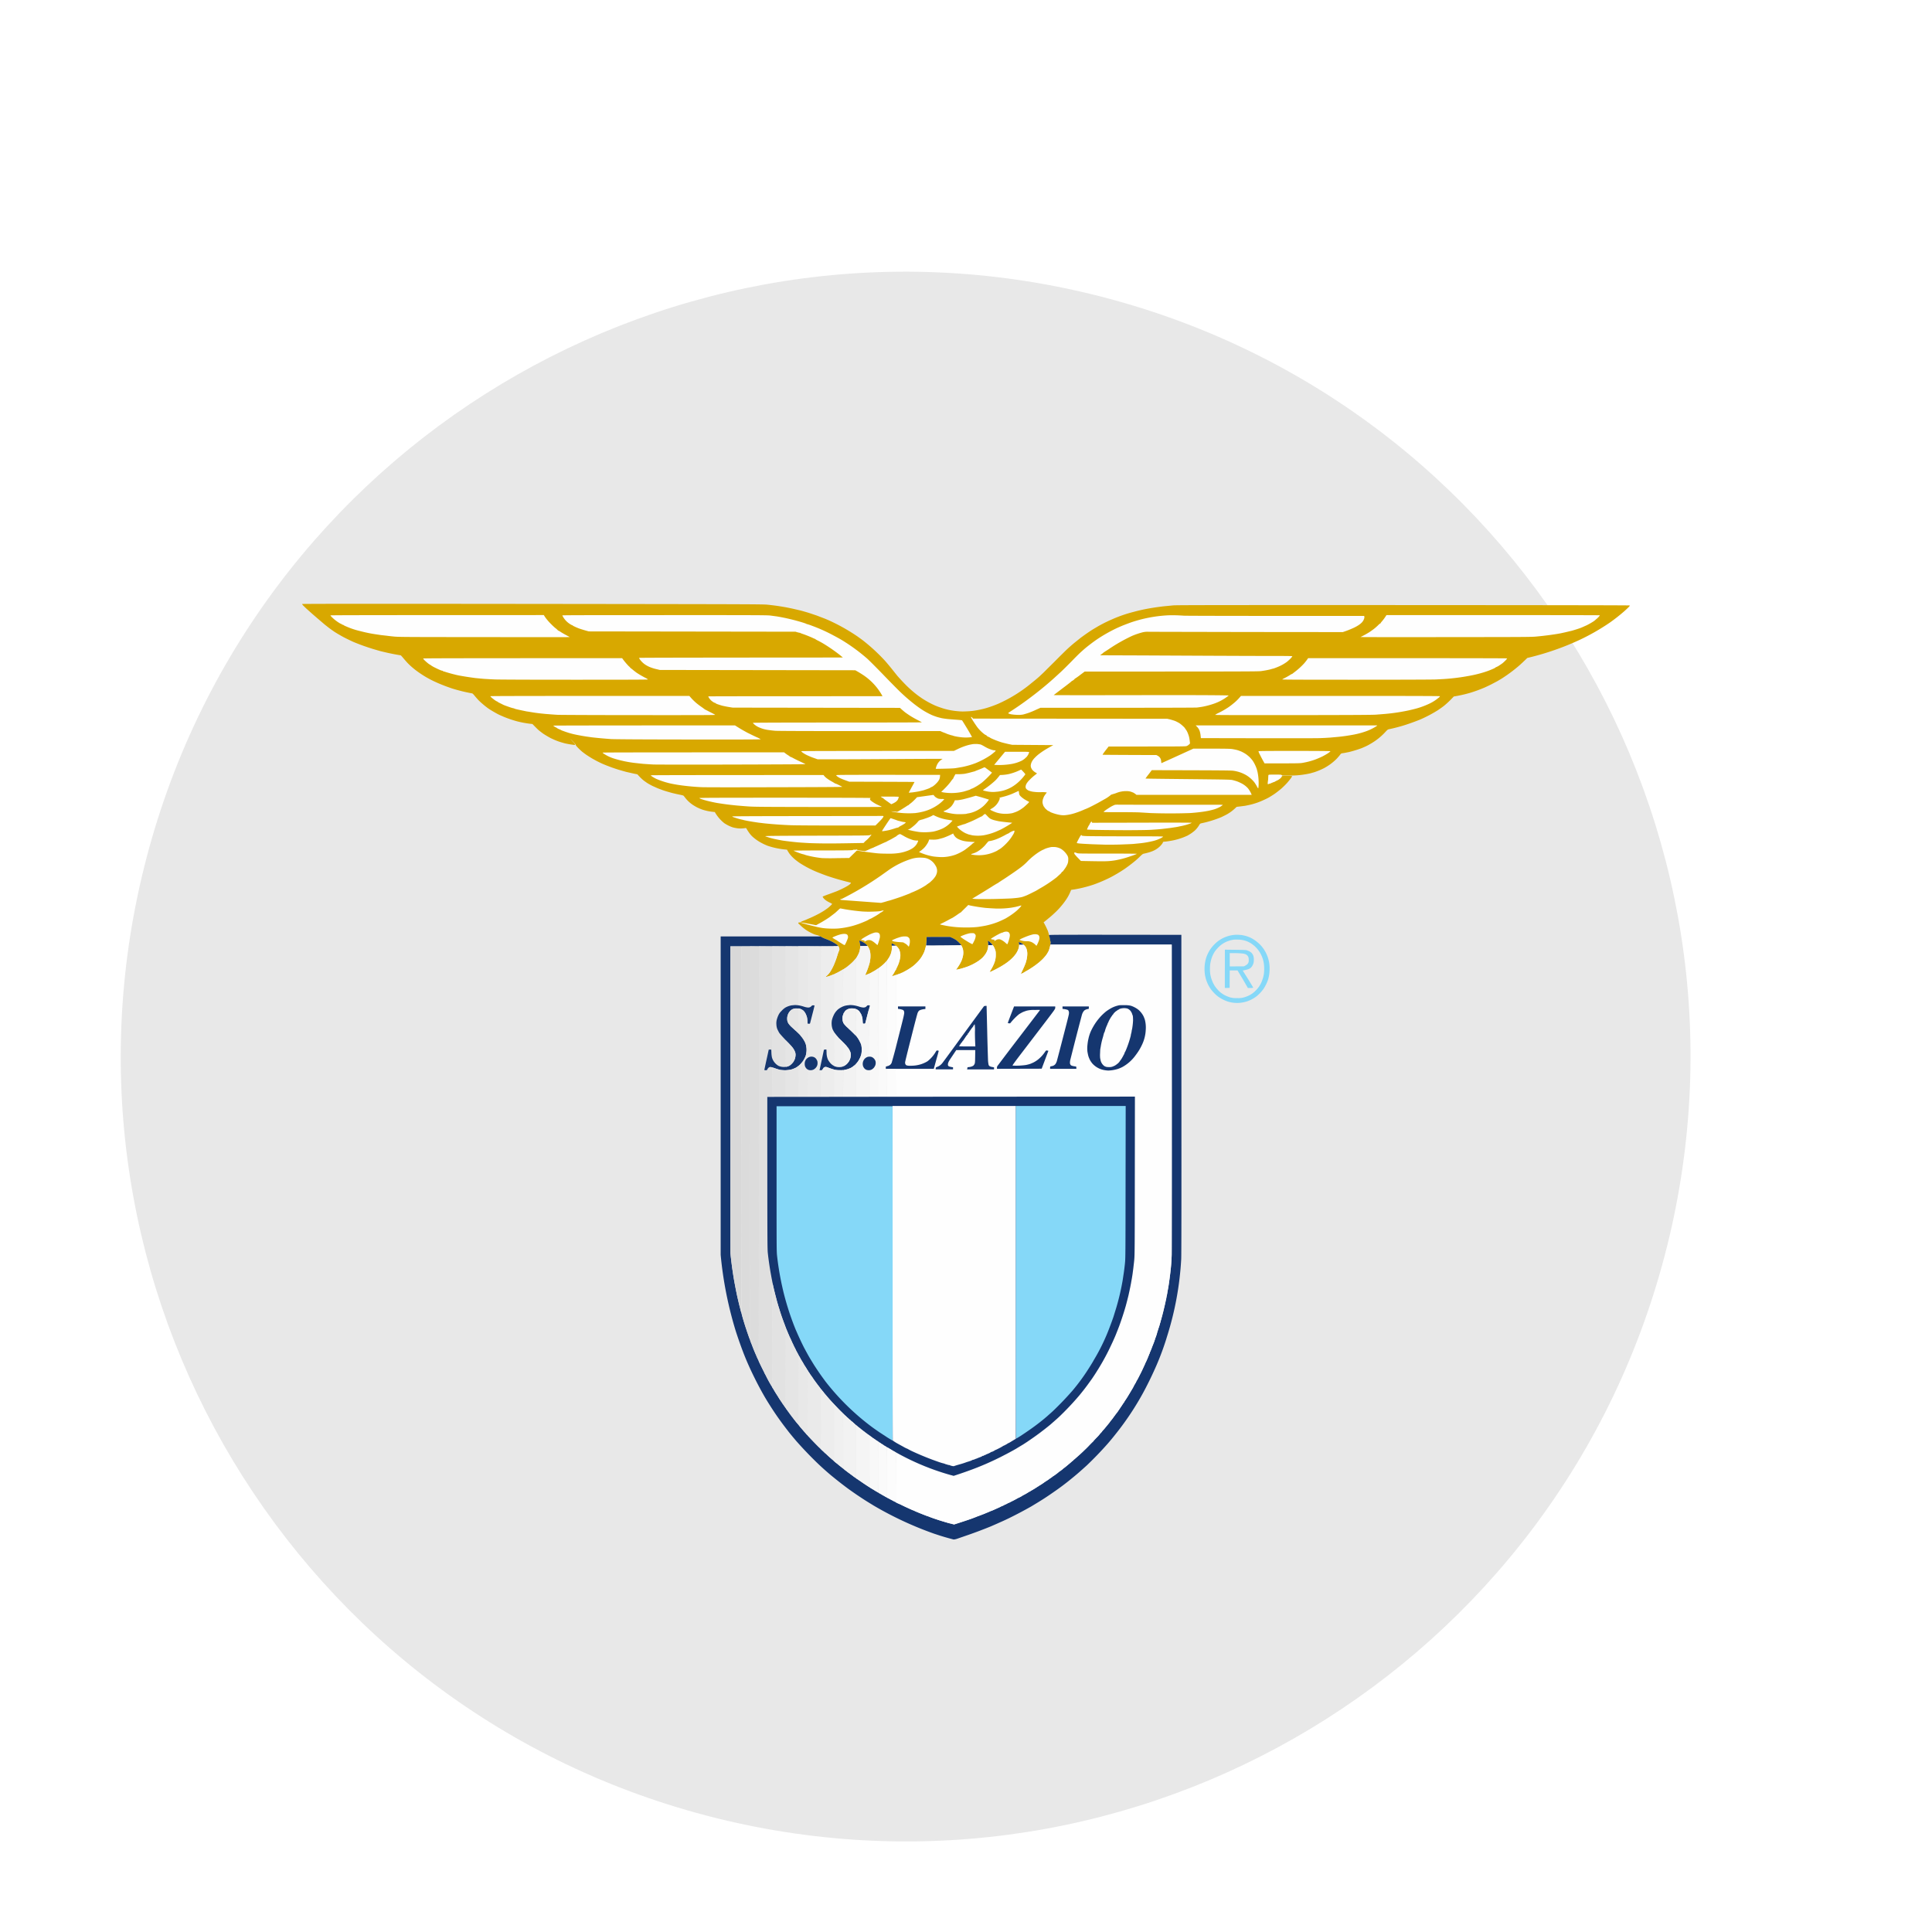 <svg xmlns="http://www.w3.org/2000/svg" width="64" height="64" fill="none"><g clip-path="url(#a)"><path d="M63.046 39.741c-4.274 17.143-21.64 27.576-38.786 23.301C7.12 58.768-3.314 41.404.962 24.262 5.235 7.117 22.6-3.317 39.742.957c17.145 4.274 27.578 21.64 23.304 38.784Z" fill="#fff"/><path d="M3.873 24.988C7.745 9.45 23.482-.005 39.016 3.867c15.538 3.873 24.993 19.61 21.12 35.147-3.874 15.535-19.61 24.99-35.15 21.116C9.453 56.258-.002 40.522 3.873 24.988Z" stroke="#fff" stroke-opacity=".24" stroke-width="6"/><path d="M62.091 21.127.413 37.13a31.878 31.878 0 0 1 .546-12.867C5.23 7.118 22.596-3.317 39.738.958c10.74 2.677 18.846 10.49 22.353 20.17Z" fill="#fff" style="mix-blend-mode:screen" opacity=".3"/><g filter="url(#b)"><path d="M57.222 38.29C53.749 52.218 39.64 60.695 25.708 57.222 11.782 53.749 3.304 39.64 6.778 25.713 10.25 11.783 24.36 3.305 38.288 6.778c13.93 3.473 22.408 17.582 18.935 31.512Z" fill="#E8E8E8"/></g><path d="M10.006 20.008a.253.253 0 0 0 .051.064c.032.031.09.089.134.126l.125.112c.026.024.118.103.204.177l.199.17c.02.018.054.044.072.06.018.012.063.049.1.078.039.03.123.09.189.135.066.043.204.124.308.18.103.053.251.125.327.158a7.012 7.012 0 0 0 .625.225c.084.026.2.059.26.076.06.014.174.042.255.06a7.77 7.77 0 0 0 .421.08c.004 0 .039.039.08.087.038.047.107.125.15.171a2.537 2.537 0 0 0 .37.31 3.332 3.332 0 0 0 .574.325c.06.028.17.074.246.103.078.032.201.074.275.1a5.563 5.563 0 0 0 .667.164c.014 0 .04.024.091.087.04.048.1.116.136.153a3.039 3.039 0 0 0 .304.255c.037.026.118.077.18.112.062.037.137.078.167.092.028.015.106.048.17.076a3.7 3.7 0 0 0 .44.15 3.304 3.304 0 0 0 .422.08l.09.01c.119.122.175.177.202.201.028.024.098.078.156.12.06.04.17.105.243.144.074.037.19.087.257.11.065.023.167.052.224.067a3.024 3.024 0 0 0 .311.052c.013 0 .021-.006.021-.011a.268.268 0 0 0-.05-.069c-.029-.03-.073-.079-.098-.108-.024-.028.004 0 .064.062.07.07.107.117.105.126-.003.009.027.046.08.1.045.046.107.103.137.127.03.024.091.07.139.103.048.032.129.083.18.114.052.03.133.074.179.098.048.024.118.058.158.076.04.018.104.044.143.06l.188.071c.065.022.166.057.226.074.06.018.17.05.246.07l.252.057.112.022c.104.115.17.174.212.207.042.031.105.076.142.098.037.022.102.057.144.079l.18.08.17.064c.038.013.119.039.18.055.062.019.148.043.194.052.044.011.13.03.192.042.093.019.116.026.128.045l.063.08a1.05 1.05 0 0 0 .205.191c.031.024.102.066.156.096.055.028.137.063.185.08a1.722 1.722 0 0 0 .34.073l.075.008a1.26 1.26 0 0 0 .32.373 1.4 1.4 0 0 0 .14.079c.044.022.112.05.153.06.039.01.107.023.153.028a.895.895 0 0 0 .25-.01c.016-.005.025.003.05.047.015.03.052.083.08.122a.791.791 0 0 0 .11.123 1.468 1.468 0 0 0 .319.216c.057.03.145.069.192.085a2.583 2.583 0 0 0 .557.117l.067.007c.036.066.068.114.095.15a1.226 1.226 0 0 0 .223.215c.037.03.107.08.158.11a3.54 3.54 0 0 0 .628.308c.059.023.16.062.224.084a8.197 8.197 0 0 0 .616.183l.168.042c.008.004.008.01.001.02a.293.293 0 0 1-.056.054c-.025.02-.106.067-.181.105a4.224 4.224 0 0 1-.224.104c-.05.018-.174.066-.278.103-.104.037-.19.072-.192.076-.002.005.01.025.025.047.016.023.056.061.093.085a.82.82 0 0 0 .13.072c.036.017.066.034.064.04 0 .005-.02.027-.043.049a2.08 2.08 0 0 1-.091.081c-.026.02-.088.063-.134.094-.047.03-.132.08-.19.11-.056.029-.14.071-.188.093l-.203.089-.147.059c-.018.005-.034.016-.037.024-.006.01-.018.015-.04.013-.017-.002-.034.002-.041.009-.01.01-.01.015.001.028l.09.084c.042.04.11.093.148.12a1.615 1.615 0 0 0 .292.155.733.733 0 0 0 .095.026c.02.004.076.028.125.056.05.026.123.059.166.073.042.013.13.052.193.085a.792.792 0 0 1 .166.105c.028.026.058.061.065.082a.183.183 0 0 1 .016.064.11.11 0 0 1-.013.05c-.005.01-.026.067-.046.126-.017.06-.049.153-.07.206-.02.056-.053.139-.076.185a2.09 2.09 0 0 1-.098.177.517.517 0 0 1-.108.13.351.351 0 0 0-.047.04c0 .002.018.002.039-.002a.56.56 0 0 0 .109-.032c.04-.012.09-.033.113-.042.022-.011.091-.044.153-.076l.161-.088c.027-.017.074-.046.103-.069.03-.02.09-.068.133-.103a1.18 1.18 0 0 0 .23-.255.661.661 0 0 0 .1-.262.591.591 0 0 0 .005-.123.752.752 0 0 0-.02-.102l-.012-.044a.47.47 0 0 1 .24.139.454.454 0 0 1 .128.28.738.738 0 0 1 0 .177 1.152 1.152 0 0 1-.028.16 2.879 2.879 0 0 1-.107.304c-.02.045-.034.082-.034.084a.632.632 0 0 0 .084-.031 2.025 2.025 0 0 0 .51-.321 1.114 1.114 0 0 0 .21-.257.769.769 0 0 0 .051-.122.79.79 0 0 0 .029-.14.736.736 0 0 0-.002-.125c-.006-.035-.006-.054.002-.054.003 0 .033.013.065.028a.418.418 0 0 1 .167.155.47.47 0 0 1 .037.317 1.092 1.092 0 0 1-.099.29 2.572 2.572 0 0 1-.14.25c-.015.023-.024.04-.02.04a2.455 2.455 0 0 0 .312-.107 2.052 2.052 0 0 0 .355-.205c.042-.031.116-.1.167-.151.053-.056.111-.128.141-.176.027-.044.062-.109.078-.142.014-.035.036-.103.049-.151a1.466 1.466 0 0 0 .037-.327v-.033l.776-.004c.107.046.167.08.202.104a.828.828 0 0 1 .113.1c.026.03.06.079.076.106.014.028.03.072.037.098a.537.537 0 0 1-.006.25.895.895 0 0 1-.133.296l-.07.105c-.01.012-.015.024-.013.026.003.002.067-.01.144-.031.076-.02.18-.054.229-.072a1.788 1.788 0 0 0 .364-.188c.046-.032.11-.083.14-.115a.892.892 0 0 0 .096-.12.462.462 0 0 0 .083-.308c0-.066 0-.12.002-.12l.04.028a.502.502 0 0 1 .074.066c.02.02.032.037.026.037-.003 0 .002.008.014.017.013.01.036.046.051.083a.668.668 0 0 1 .041.116c.005.03.007.094.005.152a.757.757 0 0 1-.079.304 1.35 1.35 0 0 1-.08.15.352.352 0 0 0-.041.077.34.34 0 0 0 .079-.03c.04-.018.127-.062.19-.097a2.268 2.268 0 0 0 .36-.231 1.21 1.21 0 0 0 .257-.273.67.67 0 0 0 .066-.14.293.293 0 0 0 .02-.148l-.006-.074a.602.602 0 0 1 .088.037.436.436 0 0 1 .142.139c.011.02.027.06.034.088a.542.542 0 0 1 .014.13c0 .042-.007.11-.014.149-.009.04-.026.109-.04.153a2.852 2.852 0 0 1-.092.216l-.067.144a.256.256 0 0 0 .063-.028 3.847 3.847 0 0 0 .37-.225 2.318 2.318 0 0 0 .31-.258c.037-.04.088-.1.112-.135.023-.037.055-.09.069-.122.012-.031.035-.107.047-.17.016-.075.022-.116.016-.127a.186.186 0 0 1-.016-.055 2.178 2.178 0 0 0-.075-.301 2.638 2.638 0 0 0-.125-.258l-.018-.028c.176-.142.275-.225.331-.279a2.6 2.6 0 0 0 .428-.493 1.542 1.542 0 0 0 .153-.304c.004 0 .058-.01.12-.018.061-.011.153-.028.202-.04a4.184 4.184 0 0 0 .435-.122 4.881 4.881 0 0 0 .544-.234 5.02 5.02 0 0 0 .462-.274 5.547 5.547 0 0 0 .362-.275c.045-.037.119-.105.163-.15.06-.059.09-.08.113-.086.017-.002.072-.015.121-.028a1.34 1.34 0 0 0 .17-.055.763.763 0 0 0 .264-.175.638.638 0 0 0 .075-.093c.009-.018.014-.035.012-.039a.328.328 0 0 1 .074-.01c.042-.004.128-.017.19-.028a2.132 2.132 0 0 0 .553-.174c.038-.022.1-.059.133-.083a1.74 1.74 0 0 0 .104-.081.874.874 0 0 0 .153-.194c.022-.035.027-.039.076-.05a3.729 3.729 0 0 0 .648-.2c.052-.025.132-.064.174-.087a1.345 1.345 0 0 0 .278-.201l.058-.054c.146-.017.229-.028.28-.035.05-.01.132-.026.183-.039a2.223 2.223 0 0 0 .426-.15c.054-.023.134-.062.176-.086.042-.024.128-.078.194-.122.063-.044.161-.122.22-.171.056-.05.137-.13.179-.176.042-.046.099-.116.127-.153a.708.708 0 0 0 .053-.081c0-.01-.04-.013-.171-.013-.146 0-.17.002-.17.015 0 .007-.019.033-.041.055a.485.485 0 0 1-.132.089 2.452 2.452 0 0 1-.189.083.577.577 0 0 1-.1.031 1.403 1.403 0 0 1 .009-.146c.005-.077.012-.146.012-.153 0-.01.05-.011.215-.011.185 0 .216.002.22.013.003.013.033.015.186.015.1 0 .247-.004.326-.01a3.024 3.024 0 0 0 .44-.066l.136-.039a2.24 2.24 0 0 0 .311-.13 1.765 1.765 0 0 0 .42-.31c.038-.04.085-.095.108-.124.032-.045.046-.056.072-.06.016-.001.056-.009.09-.014l.142-.028a3.91 3.91 0 0 0 .409-.125c.054-.022.127-.054.16-.07a1.58 1.58 0 0 0 .144-.078 2.014 2.014 0 0 0 .486-.386c.081-.086.083-.088.14-.1a5.345 5.345 0 0 0 .75-.216c.078-.027.198-.073.265-.1a4.485 4.485 0 0 0 .584-.307c.065-.044.16-.11.21-.15a3.06 3.06 0 0 0 .207-.188l.116-.12a4.586 4.586 0 0 0 .53-.118 4.593 4.593 0 0 0 .466-.168c.066-.027.18-.083.257-.121.076-.041.166-.087.197-.105l.122-.072a5.022 5.022 0 0 0 .602-.447c.058-.052.142-.13.183-.17l.077-.075a8.954 8.954 0 0 0 .67-.185 8.889 8.889 0 0 0 1.06-.412 7.186 7.186 0 0 0 1.021-.586 5.879 5.879 0 0 0 .454-.358c.05-.044.115-.105.145-.135.037-.037.05-.055.044-.063-.006-.007-2.123-.01-7.493-.013-6.036-.001-7.513 0-7.628.01l-.32.031a8.317 8.317 0 0 0-.538.08 5.834 5.834 0 0 0-.458.105 4.488 4.488 0 0 0-.734.256l-.084.037-.125.06a6.333 6.333 0 0 0-.224.119l-.202.12a7.234 7.234 0 0 0-.391.273l-.188.151a4.972 4.972 0 0 0-.315.28l-.175.172-.197.198c-.06.059-.15.15-.199.197l-.142.142-.148.139c-.053.048-.16.138-.24.2a4.702 4.702 0 0 1-1.132.705 3.867 3.867 0 0 1-.393.14 3.119 3.119 0 0 1-.409.086c-.056.009-.169.018-.246.02-.09.006-.19.004-.26-.004a2.269 2.269 0 0 1-.583-.12 2.843 2.843 0 0 1-.178-.066 3.008 3.008 0 0 1-.389-.207c-.046-.027-.123-.083-.176-.12a3.864 3.864 0 0 1-.398-.343 7.016 7.016 0 0 1-.281-.3c-.025-.028-.102-.126-.174-.216a9.756 9.756 0 0 0-.243-.292 6.143 6.143 0 0 0-.762-.701l-.157-.113a6.242 6.242 0 0 0-.836-.481 3.989 3.989 0 0 0-.246-.109l-.266-.102c-.08-.027-.206-.07-.282-.094a8.23 8.23 0 0 0-.251-.072 64.315 64.315 0 0 0-.257-.06c-.08-.017-.205-.043-.279-.056a12.36 12.36 0 0 0-.272-.043 13.533 13.533 0 0 0-.284-.034c-.132-.015-.538-.017-4.62-.023-2.462-.003-5.9-.007-7.638-.007-1.74-.002-3.166.002-3.168.006Z" fill="#D8A800"/><path fill-rule="evenodd" clip-rule="evenodd" d="m18.014 20.375.044.068c.025.038.091.12.148.18.058.061.14.14.185.178a.58.58 0 0 1 .093.083.58.58 0 0 1 .097.055c.049.032.134.081.294.164l-.175.004-2.824-.002c-2.413-.002-2.663-.003-2.82-.018a7.786 7.786 0 0 1-.281-.032l-.127-.014c-.007 0-.083-.011-.166-.024a4.645 4.645 0 0 1-.549-.111 2.564 2.564 0 0 1-.47-.157.483.483 0 0 1-.09-.046c-.003-.006-.006-.01-.008-.007-.004.001-.014 0-.027-.004-.01-.004-.02-.011-.02-.019 0-.005-.003-.007-.006-.003-.004.003-.028-.008-.056-.024a1.355 1.355 0 0 1-.249-.189c-.037-.035-.063-.066-.06-.071.002-.008 1.19-.01 7.067-.011Zm3.986.001c2.966 0 3.388.002 3.505.013l.227.03a6.624 6.624 0 0 1 .874.208c.06.019.11.037.111.043a1.401 1.401 0 0 1 .183.06 5.42 5.42 0 0 1 .716.323c.097.05.233.126.302.169a6.14 6.14 0 0 1 .799.587c.065.056.304.296.535.534.228.238.48.491.556.565a6.197 6.197 0 0 0 .482.419c.076.059.178.133.229.166a2.493 2.493 0 0 0 .357.197c.048.02.121.046.167.061.044.013.113.03.152.039a2.1 2.1 0 0 0 .144.022c.039.006.172.017.296.026.14.01.228.018.235.026.006.005.083.13.173.278.088.148.158.272.155.275a1.434 1.434 0 0 1-.343.007 1.902 1.902 0 0 1-.192-.029.59.59 0 0 1-.113-.031.635.635 0 0 1-.107-.03.76.76 0 0 1-.13-.05 1.265 1.265 0 0 1-.162-.066h-2.672c-1.697 0-2.717-.003-2.797-.01a3.696 3.696 0 0 1-.234-.027 1.11 1.11 0 0 1-.341-.103.62.62 0 0 1-.118-.08.205.205 0 0 1-.048-.053c0-.006.938-.01 2.797-.01 1.538 0 2.797-.003 2.797-.007 0-.003-.06-.037-.132-.073a3.632 3.632 0 0 1-.24-.135 3.888 3.888 0 0 1-.176-.12 2.694 2.694 0 0 1-.174-.151l-5.54-.008-.127-.02a3.43 3.43 0 0 1-.22-.044 2.6 2.6 0 0 1-.164-.052c-.039-.015-.069-.033-.069-.039 0-.007-.003-.009-.007-.005-.003.004-.02-.002-.038-.011a.76.76 0 0 1-.08-.056.52.52 0 0 1-.077-.088c-.017-.028-.03-.052-.026-.057.002-.004 1.3-.006 5.769-.006l-.025-.046a1.957 1.957 0 0 0-.614-.655 3.518 3.518 0 0 0-.264-.159l-6.475-.01-.084-.021a1.436 1.436 0 0 1-.266-.083c-.03-.013-.08-.04-.113-.06a.715.715 0 0 1-.197-.186.21.21 0 0 1-.026-.05c0-.005 1.133-.009 6.751-.012l-.098-.082a5.779 5.779 0 0 0-.51-.356 3.426 3.426 0 0 0-.217-.122.559.559 0 0 1-.108-.064c0 .005-.01.002-.024-.006a4.2 4.2 0 0 0-.357-.146.817.817 0 0 1-.1-.038c-.005-.006-.01-.008-.013-.004a.842.842 0 0 1-.14-.037l-6.85-.01-.108-.03a4.423 4.423 0 0 1-.203-.063 1.593 1.593 0 0 1-.164-.07.26.26 0 0 1-.068-.04c0-.005-.004-.006-.009-.005-.005.004-.04-.016-.08-.042a.693.693 0 0 1-.245-.279c.001-.009.682-.01 3.373-.01Zm16.955.006c.093.002.209.01.258.013.051.005 1.4.009 5.977.009l.005.02a.121.121 0 0 1-.001.05.414.414 0 0 1-.023.063.384.384 0 0 1-.055.08.656.656 0 0 1-.097.082 1.27 1.27 0 0 1-.161.092 3.25 3.25 0 0 1-.377.148l-3.168-.003c-1.742-.004-3.214-.006-3.27-.008a.739.739 0 0 0-.18.015c-.042.01-.123.033-.18.053a2.152 2.152 0 0 0-.193.074 5.641 5.641 0 0 0-.748.425c-.075.051-.137.09-.137.086 0-.005-.004 0-.009.01-.005.009-.012.012-.017.01-.006-.001-.01-.001-.01.002 0 .004-.028.03-.063.056-.033.026-.061.046-.06.048l1.39.005 2.298.011c.501.002 1.31.006 1.795.006.699 0 .882.002.882.011a.456.456 0 0 1-.074.089c-.04.04-.099.092-.129.112-.03.02-.084.056-.121.076a1.447 1.447 0 0 1-.157.075 2.3 2.3 0 0 1-.13.05c-.023.006-.046.013-.055.013a1.046 1.046 0 0 1-.142.037 3.146 3.146 0 0 1-.229.039c-.104.013-.474.015-5.842.015l-.16.12a1.704 1.704 0 0 1-.165.116c-.004 0-.007.002-.007.007 0 .006-.02.024-.042.04-.023.017-.044.03-.05.028-.003-.001-.007.002-.007.008 0 .005-.132.109-.294.23-.162.124-.299.227-.302.231-.006.004 1.184.004 2.643.002 1.46-.004 2.767-.002 3.156.01l-.028.023a1.619 1.619 0 0 1-.479.255 2.633 2.633 0 0 1-.377.098 5.853 5.853 0 0 1-.167.024c-.05.005-.975.009-5.188.009l-.134.06a3.024 3.024 0 0 1-.252.106 2.752 2.752 0 0 1-.19.057.817.817 0 0 1-.206.01 1.399 1.399 0 0 1-.199-.02.48.48 0 0 1-.079-.027c-.014-.01-.005-.018.086-.077a9.915 9.915 0 0 0 .595-.414 11.245 11.245 0 0 0 .818-.666l.242-.221c.065-.061.216-.21.338-.334.12-.124.253-.257.295-.295.043-.04.117-.106.166-.148a5.987 5.987 0 0 1 .373-.284 5.129 5.129 0 0 1 .686-.391c.066-.03.168-.074.23-.098.063-.024.168-.065.238-.089a4.508 4.508 0 0 1 1.172-.23c.076-.006.215-.006.31-.004Zm6.974-.006h3.533c1.94 0 3.534.002 3.535.006a.251.251 0 0 1-.054.068c-.032.035-.058.057-.058.052a.583.583 0 0 1-.095.08c-.044.029-.12.075-.17.1a1.056 1.056 0 0 1-.13.062 1.574 1.574 0 0 1-.22.088c-.049.017-.124.039-.167.052a1.336 1.336 0 0 1-.12.03 6.341 6.341 0 0 1-.3.068 5 5 0 0 1-.248.04 5.776 5.776 0 0 1-.25.033c-.07.01-.205.023-.298.032-.155.015-.412.016-2.796.018-1.445.002-2.716.002-3.022-.002l.103-.053c.057-.028.143-.08.192-.11.05-.034.124-.086.162-.117.04-.032.099-.083.13-.116.032-.032.062-.056.066-.052.005.004.007.002.007-.004 0-.007.026-.042.06-.08.031-.038.077-.097.098-.132l.042-.063Zm-25.32 1.427.036.05a2.575 2.575 0 0 0 .185.217.164.164 0 0 1 .04.039c.022.022.04.04.04.037 0-.002.026.018.059.046.034.028.086.068.114.089a3.077 3.077 0 0 0 .296.173.32.32 0 0 1 .086.054c0 .007-.816.009-2.43.009-1.457 0-2.519-.004-2.647-.01a15.078 15.078 0 0 1-.342-.018c-.068-.005-.2-.018-.292-.027a10.204 10.204 0 0 1-.574-.09 5.185 5.185 0 0 1-.445-.12c-.003-.003-.021-.006-.037-.01-.016-.004-.03-.011-.03-.019 0-.005-.002-.007-.007-.003-.003.003-.035-.006-.069-.019a2.623 2.623 0 0 1-.183-.085.86.86 0 0 1-.154-.092.335.335 0 0 1-.057-.035 1.319 1.319 0 0 1-.12-.103.287.287 0 0 1-.061-.072c.004-.008 1.112-.011 6.591-.011Zm22.724 0h3.295c1.811 0 3.297.003 3.298.007a.294.294 0 0 1-.056.07 1.573 1.573 0 0 1-.097.09c-.02.015-.074.052-.12.082a.51.51 0 0 1-.093.048c-.003-.004-.007 0-.007.003a.31.31 0 0 1-.082.048 2.612 2.612 0 0 1-.344.128 4.075 4.075 0 0 1-.463.11 6.876 6.876 0 0 1-.767.1c-.069.006-.222.013-.341.019-.129.005-1.19.009-2.648.009-1.613 0-2.43-.002-2.43-.01 0-.005.033-.025.074-.044.04-.02.114-.06.162-.09a.582.582 0 0 1 .104-.057c.009-.01.049-.04.091-.072a2.324 2.324 0 0 0 .292-.268c.03-.035.072-.088.094-.118l.038-.055Zm-20.498 1.25.072.082c.04.044.11.112.156.151.048.04.129.102.182.137a2.383 2.383 0 0 1 .109.081c.003 0 .04.018.08.039l.165.085c.049.024.091.048.091.053.002.008-.748.01-2.55.008-1.403 0-2.607-.006-2.674-.01a7.28 7.28 0 0 1-.229-.016l-.17-.013c-.034-.004-.136-.013-.224-.024a5.044 5.044 0 0 1-.265-.039c-.057-.01-.11-.018-.117-.018-.007 0-.082-.017-.167-.034-.083-.018-.176-.038-.206-.046a.273.273 0 0 1-.063-.024.821.821 0 0 1-.134-.037 5.196 5.196 0 0 1-.185-.066.656.656 0 0 1-.09-.044.672.672 0 0 1-.075-.037.296.296 0 0 1-.07-.043c-.004-.007-.006-.009-.006-.003 0 .003-.024-.01-.053-.028a1.623 1.623 0 0 1-.112-.085c-.034-.028-.058-.055-.055-.059.004-.007 1.11-.01 6.59-.01Zm18.274 0h3.293c2.187 0 3.294.003 3.298.01.002.004-.009.02-.025.035-.016.015-.056.044-.088.07a1.422 1.422 0 0 1-.262.153 2.68 2.68 0 0 1-.42.153c-.057.015-.164.041-.238.058a6.473 6.473 0 0 1-.785.118l-.301.024c-.104.009-.88.013-2.737.015-1.846.001-2.592 0-2.59-.008a.557.557 0 0 1 .101-.059 2.73 2.73 0 0 0 .36-.208 2.9 2.9 0 0 0 .182-.143c.048-.04.115-.107.148-.145l.064-.072Zm-8.943.693c.002.007.007.009.013.007.005-.003.019.008.054.052l6.433.005.09.02c.049.014.124.036.167.052.042.017.105.05.142.072a.991.991 0 0 1 .134.11.314.314 0 0 1 .06.067c-.002 0 .005.013.017.026a.486.486 0 0 1 .059.1c.02.044.044.112.054.153.01.043.021.107.032.218l-.032.033a.231.231 0 0 1-.08.052c-.048.016-.101.016-2.584.016l-.106.135c-.063.083-.099.135-.092.138.006.002.409.006 1.78.01l.047.025a.227.227 0 0 1 .069.058.23.23 0 0 1 .032.062c.005.019.01.054.012.078s.005.044.009.044c.003 0 .243-.107 1.057-.48h.604c.482.002.621.004.688.015.048.008.118.022.159.033.038.011.104.035.142.052.04.018.102.053.14.078.036.023.094.072.13.105a1.2 1.2 0 0 1 .102.118 1.221 1.221 0 0 1 .132.27c.01.036.028.1.035.141a1.807 1.807 0 0 1 .028.408c-.003.054-.009.096-.014.096-.005 0-.025-.03-.044-.068-.02-.037-.058-.1-.088-.139a1.055 1.055 0 0 0-.25-.221 1.15 1.15 0 0 0-.417-.151c-.078-.015-.197-.017-2.726-.023l-.104.137a1.987 1.987 0 0 0-.104.14c.002.004.634.011 1.408.019 1.324.014 1.41.016 1.48.033.042.01.104.028.136.039.031.01.095.038.139.06a.766.766 0 0 1 .232.173.866.866 0 0 1 .123.216h-3.817l-.028-.023a.843.843 0 0 0-.072-.048 1.025 1.025 0 0 0-.1-.037.551.551 0 0 0-.145-.015.863.863 0 0 0-.328.065.846.846 0 0 1-.114.035c-.01 0-.017.006-.014.011.004.006.002.006-.005.002-.006-.004-.02-.002-.032.004a1.14 1.14 0 0 1-.195.137l-.25.141a9.274 9.274 0 0 1-.27.139 1.606 1.606 0 0 1-.162.07 2.875 2.875 0 0 1-.297.116 1.525 1.525 0 0 1-.363.078.654.654 0 0 1-.175-.012 1.494 1.494 0 0 1-.3-.09.045.045 0 0 0-.024-.017c-.007 0-.014-.005-.018-.009a.055.055 0 0 0-.018-.01.164.164 0 0 1-.044-.025.94.94 0 0 1-.065-.059c-.019-.018-.031-.037-.03-.04.004-.004 0-.008-.005-.008-.003 0-.016-.017-.026-.037a.6.6 0 0 1-.027-.08.243.243 0 0 1 0-.1.251.251 0 0 1 .016-.065c.004-.002.007-.013.009-.022a.208.208 0 0 1 .023-.052c.009-.019.033-.052.05-.076l.04-.051a.817.817 0 0 0-.196-.01 1.556 1.556 0 0 1-.283-.018.678.678 0 0 1-.128-.037.234.234 0 0 1-.07-.05.1.1 0 0 1-.027-.074c0-.025.009-.059.024-.09a.575.575 0 0 1 .106-.135c.044-.048.116-.112.158-.146l.085-.066c.005-.004-.005-.015-.027-.026a.434.434 0 0 1-.082-.057.24.24 0 0 1-.072-.092.176.176 0 0 1-.02-.105.35.35 0 0 1 .035-.113.547.547 0 0 1 .104-.137 1.08 1.08 0 0 1 .148-.13c.04-.032.118-.085.169-.117a4.5 4.5 0 0 1 .292-.166l-1.364-.01-.121-.025a5.344 5.344 0 0 1-.23-.057 2.82 2.82 0 0 1-.34-.131.379.379 0 0 1-.059-.035c-.003-.002-.01-.008-.017-.008-.009-.001-.032-.014-.053-.025-.021-.013-.037-.03-.037-.035 0-.008-.004-.01-.007-.006s-.032-.011-.062-.033a1.264 1.264 0 0 1-.228-.227 4.98 4.98 0 0 1-.129-.19 1.09 1.09 0 0 1-.086-.15c0-.009.003-.01.005-.005Zm-7.818.284.129.081c.07.044.2.118.288.164.09.045.224.111.298.144a.709.709 0 0 1 .135.07c.002.008-.735.01-2.41.008-1.717-.002-2.453-.008-2.553-.015a15.474 15.474 0 0 1-.628-.057l-.197-.028a7.664 7.664 0 0 1-.292-.052 2.695 2.695 0 0 1-.466-.133.354.354 0 0 1-.098-.046c-.003-.005-.007-.007-.007-.001 0 .003-.024-.008-.056-.024a.264.264 0 0 1-.062-.04c-.003-.005-.007-.006-.007-.003 0 .004-.02-.007-.047-.024a.336.336 0 0 1-.05-.037c-.001-.003 1.352-.007 6.023-.007Zm15.261 0h6.016l-.026.024a1.664 1.664 0 0 1-.364.177 2.754 2.754 0 0 1-.418.109 5.908 5.908 0 0 1-.493.07l-.265.024a9.17 9.17 0 0 1-.324.017c-.106.005-1.039.007-3.955 0l-.007-.072a.785.785 0 0 0-.021-.124.374.374 0 0 0-.099-.18l-.044-.045Zm-7.237.616c.039.004.09.011.113.017.02.007.065.03.098.048.032.02.09.052.13.072.04.018.1.042.134.053.035.011.078.02.097.02.02 0 .035.004.039.01.002.005-.023.033-.056.06-.034.03-.097.08-.143.11a2.747 2.747 0 0 1-.461.242 2.705 2.705 0 0 1-.445.129l-.22.038c-.067.01-.203.017-.66.024l.005-.031a.736.736 0 0 1 .035-.098.434.434 0 0 1 .188-.201c0-.004-.81 0-1.797.006-.989.007-1.922.01-2.346.007l-.137-.048a2.298 2.298 0 0 1-.22-.092.907.907 0 0 1-.136-.08c-.028-.02-.049-.042-.045-.048.002-.005.853-.009 5.054-.009l.104-.05a2.092 2.092 0 0 1 .38-.146 2.11 2.11 0 0 1 .15-.03c.037-.003.099-.005.14-.003Zm10.505.229c.785 0 1.192.004 1.195.01.002.005-.031.032-.073.062-.044.03-.132.08-.196.113a3.244 3.244 0 0 1-.225.097 2.377 2.377 0 0 1-.424.113c-.093.017-.15.018-1.264.018l-.056-.1c-.03-.056-.076-.143-.1-.193a.702.702 0 0 1-.046-.105c0-.013.139-.015 1.19-.015Zm-9.583.028h.398c.349 0 .4.002.4.015a.417.417 0 0 1-.074.144c-.014.016-.025.029-.025.027-.002-.002-.018.015-.039.035a.616.616 0 0 1-.114.078 1.284 1.284 0 0 1-.327.105 2.468 2.468 0 0 1-.58.03l.361-.434Zm-7.32.02.034.026c.018.015.062.046.097.068.033.02.065.044.068.05a.601.601 0 0 1 .113.052 4.9 4.9 0 0 0 .248.121c.08.037.146.07.146.074.002.004-1.091.01-2.429.013-1.337.004-2.51.002-2.606-.002-.095-.005-.25-.014-.342-.022A19.32 19.32 0 0 1 21 25.27a3.777 3.777 0 0 1-.646-.138 1.326 1.326 0 0 1-.33-.15c-.036-.022-.064-.044-.06-.05.003-.007 1.015-.009 6.011-.009Zm6.648.496c.005.002.062.043.24.176l-.045.051a3.043 3.043 0 0 1-.28.272c-.036.03-.102.073-.144.101-.04.026-.105.063-.142.081a.285.285 0 0 1-.074.03c-.004-.004-.007 0-.007.004a.342.342 0 0 1-.097.042 2.423 2.423 0 0 1-.15.046 1.722 1.722 0 0 1-.65.031.44.44 0 0 1-.09-.022c-.004-.002.01-.018.031-.033.02-.017.08-.076.134-.133.054-.057.123-.138.151-.18a.92.92 0 0 1 .069-.087c.007-.006.012-.015.012-.019 0-.003.014-.035.069-.133h.11c.06 0 .15-.007.2-.014.049-.01.135-.028.193-.045l.116-.031a.121.121 0 0 0 .035-.011c.013-.008.064-.026.113-.046.05-.019.115-.046.144-.06.029-.014.057-.023.062-.02Zm1.204.076c.005 0 .038.033.075.074a.612.612 0 0 1 .066.08 1.582 1.582 0 0 1-.21.24 1.345 1.345 0 0 1-.25.187 1.192 1.192 0 0 1-.498.152.94.94 0 0 1-.215.002 1.293 1.293 0 0 1-.232-.047c-.003-.003.03-.031.076-.062a3.02 3.02 0 0 0 .333-.266c.04-.04.091-.098.154-.181l.09-.004a1.68 1.68 0 0 0 .185-.024 1.747 1.747 0 0 0 .345-.116c.04-.018.076-.035.08-.035Zm-2.684.174-.004.05c0 .029-.01.071-.024.103a.496.496 0 0 1-.094.125.773.773 0 0 1-.121.104.315.315 0 0 1-.065.03c-.006 0-.01.005-.01.008 0 .004-.032.02-.071.035-.039.015-.106.037-.15.052a3.28 3.28 0 0 1-.18.042 3.29 3.29 0 0 1-.209.032l-.109.009c-.002-.002.042-.081.093-.177.053-.094.096-.175.096-.177 0-.004-.486-.006-2.16-.01l-.122-.044a2.7 2.7 0 0 1-.179-.072.71.71 0 0 1-.095-.057c-.02-.015-.037-.035-.037-.042-.002-.013.165-.015 3.44-.011Zm11.095-.004c.195 0 .215.002.223.016.006.011.004.026-.005.045a.231.231 0 0 1-.042.055.523.523 0 0 1-.14.083c0-.004-.005-.002-.008.004a.187.187 0 0 1-.054.031c-.025.01-.048.017-.048.011 0-.003-.002-.002-.005.004a.36.36 0 0 1-.085.037.533.533 0 0 1-.077.022l.012-.144.014-.153c0-.01.051-.011.215-.011Zm-14.957.009.028.035a.533.533 0 0 0 .094.083 1.4 1.4 0 0 0 .156.098c.05.028.094.055.097.06a.636.636 0 0 1 .125.052c.065.032.12.06.122.063.001.006-1.007.011-2.24.013-1.245.004-2.322.004-2.423-.002a7.534 7.534 0 0 1-.74-.07 4.597 4.597 0 0 1-.301-.055 2.724 2.724 0 0 1-.463-.152 1.564 1.564 0 0 1-.127-.072c-.028-.018-.05-.038-.048-.044.004-.005.968-.009 5.72-.009Zm6.463.526c.004 0 .009.024.012.053a.4.4 0 0 0 .016.078.325.325 0 0 0 .057.064.86.86 0 0 0 .11.084c.037.022.087.05.111.062.023.011.043.024.043.028a.588.588 0 0 1-.07.074 3.113 3.113 0 0 1-.119.107c-.028.02-.074.053-.104.072-.03.018-.084.048-.121.064a1.933 1.933 0 0 1-.134.048c-.044.011-.11.02-.185.024a1.026 1.026 0 0 1-.343-.04 1.408 1.408 0 0 1-.146-.058.506.506 0 0 1-.072-.04c0-.002.02-.015.042-.03a.58.58 0 0 0 .282-.343c0-.007-.007-.013-.016-.013-.007 0-.012-.002-.01-.003.001-.002.052-.015.11-.03a2.132 2.132 0 0 0 .431-.153l.106-.048Zm-2.827.133c.006 0 .018.01.029.026a.22.22 0 0 0 .058.055.337.337 0 0 0 .075.04c.02.008.074.014.12.014a.25.25 0 0 1 .083.007 1.18 1.18 0 0 1-.216.19 1.48 1.48 0 0 1-.534.232c-.06.015-.155.03-.211.037a2.7 2.7 0 0 1-.292.006 2.676 2.676 0 0 1-.507-.061.26.26 0 0 1 .067.002c.04.003.086.007.105.01.03.005.048-.003.162-.073.07-.044.152-.094.18-.114.028-.019.05-.032.05-.028s.004.004.008-.004a.725.725 0 0 1 .083-.068c.042-.033.105-.09.202-.196l.266-.037.273-.038Zm1.409.027a9.198 9.198 0 0 1 .434.128c.002.002-.023.035-.053.075a1.362 1.362 0 0 1-.12.13 1.018 1.018 0 0 1-.524.255c-.005-.004-.01-.003-.012.001a.268.268 0 0 1-.08.015c-.04.004-.122.007-.182.007a1.44 1.44 0 0 1-.35-.038 3.197 3.197 0 0 1-.133-.032c-.028-.01-.05-.018-.05-.022-.002-.004.02-.015.045-.024a.606.606 0 0 0 .218-.15.7.7 0 0 0 .113-.195h.06c.033 0 .12-.013.192-.028.07-.016.199-.05.281-.074l.16-.048Zm-3.15.028h.298c.164 0 .3.004.3.007a.478.478 0 0 1-.011.045.24.24 0 0 1-.032.068.35.35 0 0 1-.068.063.742.742 0 0 1-.138.07l-.139-.1a1.397 1.397 0 0 1-.14-.107c-.002-.005-.006-.007-.01-.005-.003.003-.019-.006-.033-.019l-.028-.022Zm-3.18.037c1.88 0 2.836.004 2.84.01.001.005 0 .012-.006.014-.005.002-.009.015-.009.028 0 .018.013.033.057.066.03.024.09.063.132.085.042.022.102.052.135.065.032.014.062.03.067.035.005.005-.767.007-2.107.005-1.87-.003-2.138-.005-2.33-.02-.118-.008-.285-.022-.371-.03a9.29 9.29 0 0 1-.674-.088 5.594 5.594 0 0 1-.287-.063 2.76 2.76 0 0 1-.203-.059.22.22 0 0 1-.073-.035c-.004-.011.566-.013 2.83-.013Zm10.997.23c.018.002.815.004 3.515.004l-.018.02a.484.484 0 0 1-.084.056c-.039.02-.104.05-.15.065-.044.016-.14.04-.215.057a3.92 3.92 0 0 1-.295.046c-.09.011-.24.026-.333.031a18.724 18.724 0 0 1-1.294 0l-.332-.02c-.064-.006-.37-.01-.678-.01-.519 0-.56 0-.547-.014a.843.843 0 0 1 .098-.076 3.71 3.71 0 0 1 .157-.1c.04-.021.088-.043.107-.05a.229.229 0 0 1 .07-.008Zm-4.36.307c.006 0 .038.031.073.068.035.04.08.08.107.094a.712.712 0 0 0 .113.043c.037.01.112.027.169.039a7.364 7.364 0 0 0 .436.048l-.023.018c-.012.01-.079.05-.148.092a4.43 4.43 0 0 1-.206.115c-.045.02-.126.057-.179.079a2.015 2.015 0 0 1-.396.113 1.327 1.327 0 0 1-.368 0l-.127-.03-.098-.039a.943.943 0 0 1-.241-.171c-.025-.026-.044-.048-.04-.05.001-.002.057-.022.124-.044.067-.023.127-.041.136-.041.007-.002.014-.004.017-.007.002-.002.057-.024.122-.05.063-.024.186-.08.27-.124.085-.044.16-.08.163-.077a.33.33 0 0 1 .051-.048.166.166 0 0 1 .046-.028Zm-1.714.037.078.037a1.437 1.437 0 0 0 .394.118c.062.01.123.018.164.03l-.058.062a.966.966 0 0 1-.256.192 1.477 1.477 0 0 1-.325.11 1.947 1.947 0 0 1-.45.015 3.048 3.048 0 0 1-.388-.077c-.01-.006-.007-.007.012-.007a.335.335 0 0 0 .099-.057c.04-.03.099-.078.128-.106.03-.027.07-.07.09-.094a.143.143 0 0 1 .085-.059.624.624 0 0 1 .067-.018.134.134 0 0 0 .031-.01c.007-.001.058-.02.113-.038.054-.019.125-.048.156-.065l.06-.033Zm-1.679.03c.013 0 .023.001.025.007.003.005.002.018-.004.027a.447.447 0 0 1-.05.069 5.65 5.65 0 0 1-.21.214h-1.3c-.72 0-1.396-.004-1.516-.01a13.647 13.647 0 0 1-.767-.052c-.076-.006-.205-.023-.284-.032a11.36 11.36 0 0 1-.278-.043 3.341 3.341 0 0 1-.197-.038l-.076-.019a1.51 1.51 0 0 1-.167-.044c-.058-.019-.118-.037-.132-.043-.014-.005-.024-.014-.024-.02s.834-.01 2.48-.011c1.365-.002 2.49-.004 2.5-.006Zm.262.073c.004 0 .055.017.113.037.06.02.114.04.122.044.007.002.023.008.031.008l.072.018c.03.01.08.019.111.022.03.004.055.01.055.013a.14.14 0 0 1-.037.037 1.173 1.173 0 0 1-.12.072.454.454 0 0 0-.082.05c-.002.006-.01.01-.018.01a.794.794 0 0 0-.113.032 3.9 3.9 0 0 1-.178.052 2.29 2.29 0 0 1-.161.03c-.058.009-.08.009-.078.002 0-.006.064-.106.14-.22a4.21 4.21 0 0 1 .143-.207Zm6.655.113c.005 0 .012.009.023.04l1.65-.003c.963-.004 1.648 0 1.648.003a.222.222 0 0 1-.065.032 2.2 2.2 0 0 1-.347.09c-.007.004-.05.011-.098.02l-.183.028c-.055.008-.159.02-.23.028-.071.01-.163.017-.202.02l-.21.015c-.087.007-.367.011-.728.013-.323 0-.77-.004-.992-.008a14.44 14.44 0 0 1-.412-.012.263.263 0 0 1 .03-.078.315.315 0 0 1 .042-.076c.004 0 .007-.005.007-.01 0-.008.014-.034.03-.058a.164.164 0 0 1 .037-.044Zm-2.566.3c.012 0 .016.008.016.026a.26.26 0 0 1-.034.087 2.25 2.25 0 0 1-.088.137 1.709 1.709 0 0 1-.322.332.58.58 0 0 1-.095.059.326.326 0 0 1-.074.044c-.04.02-.112.05-.162.065a1.283 1.283 0 0 1-.338.064 1.313 1.313 0 0 1-.304-.02c-.01-.004-.02-.007-.02-.011 0-.006.027-.015.06-.024a.75.75 0 0 0 .268-.148c.05-.038.116-.103.148-.142.031-.039.067-.08.08-.094.013-.02.029-.026.07-.031a.79.79 0 0 0 .124-.03c.04-.01.117-.04.171-.064.055-.024.15-.072.211-.105a.744.744 0 0 1 .11-.054c0 .004.001.004.005-.004a.488.488 0 0 1 .083-.05.47.47 0 0 1 .091-.036Zm-2.015.095a.387.387 0 0 0 .077.12c.023.02.06.05.085.06a.776.776 0 0 0 .24.078c.045.007.133.017.314.024l-.026.022c-.016.013-.032.02-.035.019-.004-.002-.006 0-.006.005 0 .006-.05.048-.11.098-.06.048-.134.105-.164.125a1.71 1.71 0 0 1-.293.15 1.434 1.434 0 0 1-.352.077c-.06.006-.15.006-.218 0a2.244 2.244 0 0 1-.18-.018 1.918 1.918 0 0 1-.464-.146l.062-.044c.033-.024.09-.074.123-.109a.928.928 0 0 0 .1-.14.423.423 0 0 0 .05-.12l.105.003a.822.822 0 0 0 .187-.012c.044-.01.125-.032.18-.048a2.52 2.52 0 0 0 .313-.137.046.046 0 0 1 .012-.007Zm-1.76.018c.005 0 .054.026.107.055a1.382 1.382 0 0 0 .33.146c.03.008.08.015.11.015.055 0 .057 0 .051.02a.456.456 0 0 1-.197.244.907.907 0 0 1-.125.064 1.376 1.376 0 0 1-.341.09 2.149 2.149 0 0 1-.342.017c-.156 0-.283-.005-.385-.016a14.924 14.924 0 0 1-.64-.087l-.252.246-.404.005a6.705 6.705 0 0 1-.505-.002 3.588 3.588 0 0 1-.468-.083.951.951 0 0 1-.12-.037c-.005-.002-.015-.005-.022-.005-.007-.002-.04-.01-.067-.019a2.373 2.373 0 0 1-.26-.101c-.006-.004.43-.008 1.013-.008.818-.001 1.017-.003.952-.024h.058a.226.226 0 0 0 .076-.009c.016-.007.017-.005.012.008-.007.014.004.018.085.027.05.006.11.013.133.017.036.006.053.002.166-.048a1.042 1.042 0 0 1 .156-.065c0-.002.023-.014.052-.027.03-.011.12-.054.2-.09a4.821 4.821 0 0 1 .18-.08.686.686 0 0 1 .09-.048c.047-.024.114-.06.147-.081.035-.02.067-.039.072-.04a.128.128 0 0 0 .032-.027.3.3 0 0 1 .106-.057Zm-.956.019c.004 0 .005.005.005.01a1.121 1.121 0 0 1-.151.168.684.684 0 0 0-.104.1l-.48.008c-.264.005-.622.009-.796.007a17.92 17.92 0 0 1-.519-.011 13.814 13.814 0 0 1-.373-.024 11.222 11.222 0 0 1-.517-.06 7.917 7.917 0 0 1-.23-.045 2.465 2.465 0 0 1-.344-.098c-.023-.011.251-.015 1.71-.019 1.618-.003 1.74-.005 1.764-.02a.123.123 0 0 1 .035-.016Zm6.966.014c.005.002.009.011.009.017 0 .007.042.013.15.018.082.004.688.008 1.346.008.952 0 1.197.002 1.197.01 0 .006-.025.027-.056.043a1.163 1.163 0 0 1-.272.102 3.26 3.26 0 0 1-.417.074l-.243.024c-.067.005-.246.012-.4.018-.152.006-.385.007-.515.006-.132-.004-.338-.01-.46-.015-.119-.006-.274-.013-.342-.019a1.236 1.236 0 0 1-.141-.016c-.016-.008-.014-.015.037-.111.03-.057.063-.116.075-.133.013-.018.029-.03.032-.026Zm-.885.397a.534.534 0 0 1 .206.061.651.651 0 0 1 .216.227.227.227 0 0 1 .025.133c0 .052-.005.09-.02.13a.748.748 0 0 1-.068.132 2.56 2.56 0 0 1-.086.118c-.021.022-.034.035-.03.028.005-.01.005-.012-.004-.008-.005.004-.01.013-.01.019a.237.237 0 0 1-.057.064l-.112.102a4.495 4.495 0 0 1-.592.39 1.114 1.114 0 0 1-.158.089c-.08.041-.187.093-.236.115-.05.02-.118.046-.151.055-.035.01-.102.022-.15.028-.046.006-.14.015-.21.02-.07.004-.31.013-.54.019-.227.005-.489.005-.584.002a1.929 1.929 0 0 1-.172-.012 77.898 77.898 0 0 0 .627-.384 3.67 3.67 0 0 1 .233-.141c.007-.008.102-.07.212-.14.109-.073.26-.174.336-.228.077-.053.176-.125.22-.16a1.774 1.774 0 0 0 .198-.177c.01-.013.062-.063.117-.113.054-.048.14-.116.193-.153.051-.037.122-.081.155-.098a.447.447 0 0 1 .072-.033.473.473 0 0 1 .1-.044c.05-.017.12-.034.157-.04a.778.778 0 0 1 .113 0Zm.663.18c.01 0 .037.008.066.02.05.018.074.018 1.026.018.614 0 .971.003.966.009a1.837 1.837 0 0 1-.197.074 3.107 3.107 0 0 1-.509.138 2.143 2.143 0 0 1-.382.033c-.088.002-.297 0-.767-.01l-.097-.1a1.218 1.218 0 0 1-.113-.128.067.067 0 0 1-.01-.04c.002-.008.01-.013.017-.013Zm-5.086.172c.1.004.134.008.194.028a.506.506 0 0 1 .241.177.784.784 0 0 1 .065.107c.01.026.023.069.024.095a.268.268 0 0 1-.008.103.42.42 0 0 1-.043.105.766.766 0 0 1-.091.116c-.035.035-.083.08-.106.098-.023.018-.042.03-.042.026s-.005 0-.009.01c-.005.008-.014.014-.017.01-.006-.002-.01 0-.01.006 0 .005-.034.03-.075.055a2.53 2.53 0 0 1-.329.174 1.715 1.715 0 0 1-.127.053.585.585 0 0 1-.098.044c-.051.02-.155.06-.229.087-.074.026-.195.066-.27.09a2.075 2.075 0 0 1-.179.052 3.046 3.046 0 0 1-.223.063l-.63-.046-.676-.05c-.025-.004-.046-.01-.046-.015 0-.005.009-.01.021-.015l.03-.005a10.448 10.448 0 0 0 1.311-.782c.095-.069.21-.148.252-.18a2.766 2.766 0 0 1 .725-.358.977.977 0 0 1 .345-.048Zm1.558 1.569.063.017a5.926 5.926 0 0 0 .512.08c.08.006.224.015.324.02a2.937 2.937 0 0 0 .52-.027c.034-.005.101-.018.149-.027.045-.011.107-.026.133-.034a.163.163 0 0 1 .059-.01c.003.001-.013.025-.037.053-.023.028-.08.083-.123.122a2.437 2.437 0 0 1-.373.257 4.015 4.015 0 0 1-.212.099 2.496 2.496 0 0 1-.454.137c-.061.012-.17.03-.243.04a3.122 3.122 0 0 1-.38.017 3.45 3.45 0 0 1-.871-.098c-.005-.006.017-.02.058-.039.037-.016.128-.064.204-.103a1.937 1.937 0 0 1 .148-.078 3.546 3.546 0 0 0 .195-.13.738.738 0 0 1 .083-.052 6.397 6.397 0 0 1 .151-.15l.094-.094Zm-4.233.114.151.028a6.968 6.968 0 0 0 .562.072 3.3 3.3 0 0 0 .341.006c.136-.004.229-.01.27-.019.035-.01.072-.018.084-.02.01-.004.02 0 .02.003 0 .006-.022.024-.048.041a.164.164 0 0 1-.053.028.48.48 0 0 1-.081.06c-.04.027-.121.075-.18.106a.536.536 0 0 1-.105.05c0-.004-.004-.002-.007.005a.927.927 0 0 1-.137.069 3.838 3.838 0 0 1-.238.094c-.06.02-.146.048-.194.06a2.732 2.732 0 0 1-.449.08c-.075.007-.18.009-.278.005a2.437 2.437 0 0 1-.246-.018 3.162 3.162 0 0 1-.194-.037 15.152 15.152 0 0 1-.501-.13c-.016-.005-.028-.01-.028-.016 0-.003.063.006.14.019.078.014.192.035.363.07l.077-.043c.044-.022.127-.07.187-.107.06-.035.132-.083.162-.103.03-.02.084-.063.123-.092.039-.03.069-.054.069-.052l.05-.044.089-.083c.02-.02.044-.034.05-.032Zm5.491.768c.02-.002.05.005.067.015a.085.085 0 0 1 .044.057c.012.033.012.05.003.103a.999.999 0 0 1-.038.142 1.03 1.03 0 0 1-.035.095c-.008.01-.02.003-.066-.041a.661.661 0 0 0-.12-.087c-.043-.024-.073-.033-.103-.031a.188.188 0 0 0-.095.031.342.342 0 0 1-.056.03c0-.004.003-.013.008-.024.007-.019.004-.02-.054-.028-.035-.006-.064-.015-.064-.02 0-.004.04-.032.085-.06.046-.027.114-.068.155-.088a.83.83 0 0 1 .109-.052c.021-.009.039-.012.039-.009 0 .004.003.004.008-.003.004-.006.023-.013.043-.019a.28.28 0 0 1 .07-.011Zm-4.301.028a.13.13 0 0 1 .073.018c.022.013.032.03.04.057.005.024.006.061.003.087a1.503 1.503 0 0 1-.08.258l-.065-.055a.702.702 0 0 0-.116-.085.187.187 0 0 0-.104-.027.167.167 0 0 0-.095.027c-.026.017-.05.026-.054.024-.004-.002-.002-.01.005-.018.009-.013.004-.017-.035-.024a.4.4 0 0 0-.062-.01c-.01 0-.017-.005-.016-.012a.34.34 0 0 1 .074-.056c.04-.026.111-.066.157-.09a.955.955 0 0 1 .216-.089.203.203 0 0 1 .059-.005Zm3.182.022c.054.003.061.005.084.035.025.028.026.035.021.083a.492.492 0 0 1-.053.15.594.594 0 0 1-.056.1 2.049 2.049 0 0 1-.202-.115 1.644 1.644 0 0 1-.192-.131c0-.006.012-.015.026-.023a1.491 1.491 0 0 1 .252-.088.448.448 0 0 1 .12-.011Zm-4.249.024c.026 0 .06.005.076.013.02.007.033.022.042.044.009.02.01.046.007.074a1.275 1.275 0 0 1-.1.23c-.013.019-.016.017-.14-.06a1.672 1.672 0 0 1-.137-.09.925.925 0 0 1-.139-.085c-.001-.003.01-.01.023-.017.012-.008.063-.028.11-.047.047-.018.114-.04.147-.047a.674.674 0 0 1 .111-.015Zm6.347.013c.024.002.056.009.072.016a.11.11 0 0 1 .037.04.172.172 0 0 1 .012.062c0 .02-.009.064-.02.096a.917.917 0 0 1-.078.168.113.113 0 0 1-.032-.03.552.552 0 0 0-.074-.06.353.353 0 0 0-.227-.06.636.636 0 0 1-.234-.046.54.54 0 0 1 .1-.055c.056-.026.148-.063.203-.082.056-.02.123-.038.147-.044a.541.541 0 0 1 .094-.005Z" fill="#FEFEFE"/><path d="M34.75 30.98a.9.9 0 0 1 .037.162.23.23 0 0 0 .014.053c.005.007.005.03 0 .054l-.009.042h4.022c.003 7.824.001 10.177 0 10.278a6.882 6.882 0 0 1-.055.662 10.824 10.824 0 0 1-.105.676c-.02.098-.048.236-.064.306a19.466 19.466 0 0 1-.169.651c-.026.084-.068.22-.095.301-.026.083-.074.222-.104.306a11.232 11.232 0 0 1-.42.986c-.032.065-.092.179-.13.255l-.154.276a10.19 10.19 0 0 1-.336.545l-.163.236c-.048.066-.14.188-.203.271a9.562 9.562 0 0 1-.762.87c-.085.084-.22.213-.301.289a15.067 15.067 0 0 1-.579.49 10.967 10.967 0 0 1-.764.537c-.068.045-.183.113-.252.156a11.617 11.617 0 0 1-1.105.574 10.016 10.016 0 0 1-.62.257l-.286.108c-.064.022-.211.072-.328.11l-.21.069a5.558 5.558 0 0 1-.342-.092 8.955 8.955 0 0 1-.692-.24 11.734 11.734 0 0 1-1.031-.47c-.07-.038-.2-.108-.289-.16-.088-.05-.223-.129-.3-.175a11.29 11.29 0 0 1-.656-.435 12.162 12.162 0 0 1-.306-.227l-.27-.218a9.926 9.926 0 0 1-1.157-1.142 8.958 8.958 0 0 1-.382-.48 9.226 9.226 0 0 1-.385-.553c-.06-.093-.148-.235-.196-.314-.046-.081-.118-.205-.157-.279a8.86 8.86 0 0 1-.179-.347 10.095 10.095 0 0 1-.305-.672l-.1-.258a14.777 14.777 0 0 1-.197-.577 7.38 7.38 0 0 1-.095-.325c-.028-.098-.065-.245-.086-.328l-.06-.253a15.909 15.909 0 0 1-.125-.659l-.05-.323c-.008-.076-.026-.208-.034-.293-.02-.157-.02-.207-.02-5.245v-5.087h2.109c.966 0 1.457-.003 1.457-.009a.167.167 0 0 0-.042-.048 1.132 1.132 0 0 0-.16-.098 1.772 1.772 0 0 0-.194-.085c-.042-.014-.1-.04-.132-.057l-.056-.031h-3.304v10.549a12.574 12.574 0 0 0 .503 2.535 14.441 14.441 0 0 0 .222.635 8.291 8.291 0 0 0 .22.531c.039.09.12.259.178.375a10.601 10.601 0 0 0 .354.659c.038.064.11.182.162.262a9.151 9.151 0 0 0 .382.56c.066.091.176.233.239.315.063.079.174.212.245.295a12.84 12.84 0 0 0 .706.738 9.358 9.358 0 0 0 .47.419c.063.051.191.155.288.23.095.074.222.17.278.21.056.041.178.126.27.189.09.06.226.151.3.197.074.047.192.118.26.16a11.485 11.485 0 0 0 1.995.927c.068.022.181.06.25.081a8.633 8.633 0 0 0 .396.111.491.491 0 0 0 .13-.03l.336-.116a15.178 15.178 0 0 0 .759-.286c.086-.037.23-.1.318-.14.09-.039.222-.101.292-.135a14.113 14.113 0 0 0 .738-.39c.08-.049.229-.137.327-.2.099-.06.278-.18.4-.266a8.373 8.373 0 0 0 .605-.454c.055-.044.157-.129.225-.188.069-.059.196-.173.284-.253a11.643 11.643 0 0 0 .68-.706 7.95 7.95 0 0 0 .265-.32 9.41 9.41 0 0 0 .933-1.404 12.068 12.068 0 0 0 .427-.882 8.882 8.882 0 0 0 .354-.969 10.34 10.34 0 0 0 .465-2.545c.007-.143.009-1.843.007-5.476l-.002-5.27c-4.284-.006-4.39-.004-4.384.011Z" fill="#15366F"/><path fill-rule="evenodd" clip-rule="evenodd" d="M40.974 30.965c.035 0 .106.005.159.01.05.008.128.026.17.04.043.014.102.038.134.053a1.234 1.234 0 0 1 .306.225 1.128 1.128 0 0 1 .314.803 1.3 1.3 0 0 1-.046.341 1.31 1.31 0 0 1-.16.327 1.222 1.222 0 0 1-.217.232 1.039 1.039 0 0 1-.304.168 1.05 1.05 0 0 1-.643.018 1.194 1.194 0 0 1-.353-.182 1.284 1.284 0 0 1-.247-.266 1.37 1.37 0 0 1-.072-.127 1.868 1.868 0 0 1-.06-.15 1.284 1.284 0 0 1-.039-.166 1.3 1.3 0 0 1 .04-.563 1.22 1.22 0 0 1 .133-.276 1.256 1.256 0 0 1 .248-.266c.04-.032.116-.08.17-.107a1.07 1.07 0 0 1 .466-.114Zm-.206.182c-.033.01-.096.03-.139.048a.986.986 0 0 0-.148.083 1.042 1.042 0 0 0-.239.244.93.93 0 0 0-.123.277c-.01.038-.023.097-.028.13a1.367 1.367 0 0 0 0 .333c.005.035.019.097.031.14a1.8 1.8 0 0 0 .057.148c.019.038.052.1.075.132a1.142 1.142 0 0 0 .173.19.93.93 0 0 0 .153.1c.025.011.065.03.09.039.024.01.07.026.103.035a.801.801 0 0 0 .206.017.677.677 0 0 0 .238-.026c.05-.015.114-.04.144-.054.03-.015.076-.04.104-.059a.926.926 0 0 0 .185-.168c.02-.022.051-.064.07-.092.018-.03.046-.081.064-.118.016-.037.038-.102.053-.144.012-.043.026-.105.031-.14a1.395 1.395 0 0 0 0-.332c-.003-.034-.017-.093-.026-.131a1.06 1.06 0 0 0-.099-.235 1.012 1.012 0 0 0-.18-.221 1.74 1.74 0 0 0-.12-.093 1.323 1.323 0 0 0-.113-.059.838.838 0 0 0-.324-.065 1.116 1.116 0 0 0-.151.003l-.087.018Z" fill="#85D8F8"/><path d="M29.832 31.038c-.035.01-.095.03-.135.044l-.11.047c-.02.009-.038.022-.038.03 0 .005.026.018.061.027.034.007.111.018.173.022.061.004.12.007.13.01.009.001.02.005.023.008a.448.448 0 0 0 .047.028.35.35 0 0 1 .083.066l.039.041a.462.462 0 0 0 .035-.203c-.002-.033-.009-.063-.02-.077a.147.147 0 0 0-.05-.045c-.023-.013-.05-.016-.104-.016a.536.536 0 0 0-.134.018Z" fill="#FEFEFE"/><path d="M30.698 31.04a.666.666 0 0 0-.003.092c-.002.048-.006.111-.01.139l-.005.05a34.41 34.41 0 0 0 1.113-.01l.05-.005a1.08 1.08 0 0 0-.17-.165 1.053 1.053 0 0 0-.132-.073l-.07-.03c-.599 0-.773 0-.773.002Zm-2.223.164a.73.73 0 0 1 .018.09l.005.045c.188 0 .234-.004.234-.01a.204.204 0 0 0-.047-.053.58.58 0 0 0-.197-.11l-.025-.006.012.044Zm4.256 0c.003.02.005.052.005.07v.035a.567.567 0 0 0 .14-.005c.003-.004-.015-.028-.038-.052-.024-.022-.056-.051-.072-.063a.147.147 0 0 0-.035-.02c-.004 0-.004.017 0 .035Zm1.022.034a.328.328 0 0 1 .008.046c0 .014.008.016.075.014.05-.001.072-.005.069-.01a.465.465 0 0 0-.13-.072c-.029-.01-.029-.01-.022.021Zm-4.215.053.002.039c.129 0 .144-.004.136-.011a.972.972 0 0 0-.13-.065c-.006 0-.01.017-.008.037Z" fill="#15366F"/><path d="m33.83 31.298-.07.002a.44.44 0 0 1-.023.13.765.765 0 0 1-.178.28 1.517 1.517 0 0 1-.302.243 2.282 2.282 0 0 1-.203.119 3.51 3.51 0 0 1-.19.097.34.34 0 0 1-.079.03.352.352 0 0 1 .042-.078 1.359 1.359 0 0 0 .134-.29.77.77 0 0 0 .025-.164.953.953 0 0 0-.005-.15.626.626 0 0 0-.081-.19c-.013-.014-.03-.018-.087-.018h-.072c-.01.082-.023.131-.032.163a.803.803 0 0 1-.06.125.892.892 0 0 1-.096.12c-.03.032-.093.083-.14.115a1.79 1.79 0 0 1-.364.188 3.06 3.06 0 0 1-.228.072c-.078.02-.141.033-.145.031-.001-.002.004-.014.013-.026a1.645 1.645 0 0 0 .157-.26.895.895 0 0 0 .047-.142.537.537 0 0 0 .005-.25.412.412 0 0 0-.033-.088l-.021-.042c-.578.005-.84.007-.956.01h-.211c-.03.123-.053.19-.069.224a1.081 1.081 0 0 1-.19.294 2.276 2.276 0 0 1-.123.12 1.89 1.89 0 0 1-.292.197.92.92 0 0 0-.106.063c-.004-.002-.018 0-.03.004-.012.001-.021.009-.021.013 0 .005-.004.009-.007.007a.932.932 0 0 0-.086.026l-.078.03c0 1.833.004 2.36.005 2.352a.174.174 0 0 1 .011-.028l.007-.024c0-.005.004-.016.005-.024.004-.007.01-.033.018-.055a.506.506 0 0 0 .01-.057.155.155 0 0 1 .01-.026.024.024 0 0 0 .001-.019c-.003-.003-.002-.01.004-.016a.388.388 0 0 0 .019-.061l.014-.061c0-.005.004-.017.005-.024a.415.415 0 0 0 .016-.057c.007-.022.012-.048.014-.056a.08.08 0 0 1 .007-.027l.016-.057.012-.056c0-.009.004-.02.008-.026.003-.007.005-.016.001-.02-.002-.004 0-.011.004-.017a.164.164 0 0 0 .02-.06.63.63 0 0 0 .018-.08.996.996 0 0 0 .029-.112.776.776 0 0 0 .02-.15c-.001-.038-.006-.053-.027-.074-.02-.018-.043-.027-.081-.035a.578.578 0 0 0-.074-.009c-.018 0-.021-.005-.021-.042v-.043h.908c0 .067-.004.085-.007.085l-.048.006a.49.49 0 0 0-.084.016.255.255 0 0 0-.07.034.23.23 0 0 0-.046.068c-.013.027-.04.125-.066.22-.022.092-.044.175-.044.182-.001.007-.003.02-.007.028a.69.69 0 0 0-.019.07.536.536 0 0 0-.018.075 1.622 1.622 0 0 1-.025.09l-.011.056a.743.743 0 0 0-.026.1.835.835 0 0 0-.018.074 1.693 1.693 0 0 1-.025.09l-.012.056a.08.08 0 0 1-.008.027c-.001.01-.012.04-.019.072a.873.873 0 0 0-.017.074l-.008.033-.02.07c-.008.032-.017.065-.018.076a.092.092 0 0 1-.007.033 1.363 1.363 0 0 0-.028.107.945.945 0 0 0-.023.118c0 .013.005.037.014.054.007.016.017.03.02.026.006-.002.01.001.01.007 0 .007.003.01.007.005.003-.003.012-.003.016 0a.123.123 0 0 0 .045.015 1.318 1.318 0 0 0 .45-.063c.033-.01.057-.022.057-.025 0-.002.006-.004.01-.006a.4.4 0 0 0 .146-.083c.017-.015.03-.028.033-.026a.427.427 0 0 0 .063-.059c.032-.033.054-.06.05-.06-.006 0 0-.006.01-.015.012-.008.02-.019.02-.023 0-.005.011-.022.024-.035a.132.132 0 0 0 .023-.033c-.002-.004.007-.016.017-.03a.114.114 0 0 0 .025-.042c.003-.015.01-.018.02-.015a.15.15 0 0 0 .033.01c.012.002.02.009.02.016 0 .006-.006.03-.013.054a.139.139 0 0 0-.01.046c.003.004 0 .01-.003.015a2.468 2.468 0 0 0-.095.325c-.023.079-.04.145-.04.147 0 .002-.284.002-.632.002h-.63l.005.92c.232.002 2.015.002 4.11 0h3.81c-.007 4.073-.01 5.278-.014 5.304a1.98 1.98 0 0 1-.009.098c-.001.03-.01.108-.017.179-.01.07-.016.145-.02.17-.001.022-.007.053-.008.07-.002.014-.011.075-.022.136l-.022.14a1.596 1.596 0 0 1-.023.122c-.01.05-.02.1-.021.113a.212.212 0 0 1-.01.038l-.024.108c-.01.051-.021.1-.021.108a5.413 5.413 0 0 1-.028.103l-.018.075a3.962 3.962 0 0 0-.088.321 19.265 19.265 0 0 1-.136.406c-.012.035-.019.062-.015.062a.58.58 0 0 0-.047.109 11.9 11.9 0 0 1-.11.271 2.99 2.99 0 0 0-.086.207 5.24 5.24 0 0 0-.074.148c-.037.077-.065.14-.061.14a1.39 1.39 0 0 0-.074.131 7.01 7.01 0 0 1-.096.175.709.709 0 0 0-.044.087.817.817 0 0 0-.038.057c-.018.028-.03.056-.027.06.004.003.002.006-.003.006-.007 0-.02.013-.026.03-.01.017-.016.033-.015.037.002.005-.001.007-.007.007a.415.415 0 0 0-.063.09.859.859 0 0 0-.055.097.727.727 0 0 0-.069.094c-.026.037-.043.07-.04.072.004.003.004.005-.001.005a.413.413 0 0 0-.073.087.597.597 0 0 0-.065.1.286.286 0 0 0-.049.057c-.023.031-.042.057-.042.059a.51.51 0 0 1-.044.053.546.546 0 0 0-.044.058c.002.003-.01.018-.028.033-.016.015-.027.027-.025.03.004.001-.009.016-.026.033-.018.016-.03.031-.027.033a.165.165 0 0 1-.032.037c-.019.02-.036.039-.035.042a.34.34 0 0 1-.05.057 6.538 6.538 0 0 1-.215.233l-.173.177a2.05 2.05 0 0 0-.099.092c-.05.05-.093.09-.095.089a.21.21 0 0 0-.035.035.184.184 0 0 1-.04.039.336.336 0 0 0-.055.044.258.258 0 0 1-.05.042l-.048.043a.378.378 0 0 1-.05.042c-.001-.002-.019.013-.04.034a.172.172 0 0 1-.04.03l-.043.038a.238.238 0 0 1-.046.038.911.911 0 0 0-.06.041.26.26 0 0 0-.056.052c0 .003-.003.007-.007.007a.38.38 0 0 0-.075.048.473.473 0 0 0-.07.06c0 .003-.003.005-.006.001-.005-.002-.02.007-.032.02-.014.011-.026.022-.03.022a2.968 2.968 0 0 0-.262.181c-.002.004-.009.008-.016.008-.007 0-.014.005-.014.01.002.008-.002.01-.003.006-.004-.003-.04.015-.083.043l-.196.12a.912.912 0 0 0-.123.079c-.005.005-.007.005-.007.002 0-.004-.028.01-.061.027a.305.305 0 0 0-.062.043c-.002.004-.007.005-.012.004-.006-.004-.01-.002-.01.003 0 .006-.003.01-.006.008-.004-.002-.02.003-.035.013-.018.007-.03.016-.03.022 0 .005-.002.007-.005.004-.006-.004-.032.005-.062.022a.273.273 0 0 0-.058.035c-.004.002-.01.007-.018.007-.009.002-.016.007-.016.013-.001.004-.007.005-.012.004-.005-.002-.009-.002-.009.002 0 .003-.005.007-.01.009-.007 0-.064.026-.129.057-.063.031-.153.072-.197.092l-.086.04c-.002.005-.007.006-.012.008a17.676 17.676 0 0 0-.431.177c-.006 0-.105.037-.22.078a6.417 6.417 0 0 1-.25.088l-.032.013c-.004.002-.007.004-.01.004a.32.32 0 0 0-.077.02.27.27 0 0 1-.038.015.374.374 0 0 0-.051.015c-.02.005-.039.009-.042.005a.272.272 0 0 0-.062-.016l-.162-.044a3.423 3.423 0 0 0-.144-.043.344.344 0 0 0-.062-.022c-.03-.01-.058-.019-.063-.019a.577.577 0 0 1-.074-.03c-.021-.006-.039-.01-.039-.005.002.004-.003.002-.01-.005a.078.078 0 0 0-.03-.015.056.056 0 0 1-.027-.01c-.005-.001-.031-.014-.06-.023-.03-.011-.052-.017-.052-.013 0 .004-.004.002-.008-.004a.204.204 0 0 0-.06-.03.939.939 0 0 0-.066-.021.04.04 0 0 1-.02-.01c-.001-.003-.012-.007-.02-.009-.011-.002-.022-.005-.024-.01a.637.637 0 0 0-.136-.055 1.38 1.38 0 0 0-.142-.068 2.157 2.157 0 0 0-.162-.07.16.16 0 0 0-.044-.026c-.023-.01-.044-.018-.047-.016-.004.002-.007-.002-.007-.008 0-.005-.004-.007-.009-.005-.005.004-.01.002-.012-.002a.865.865 0 0 0-.123-.068 1.853 1.853 0 0 1-.15-.081c-.016-.013-.034-.02-.039-.017-.005.002-.009 0-.009-.006 0-.005-.003-.007-.008-.003-.006.002-.01-.002-.01-.008 0-.007-.003-.009-.008-.002-.005.006-.009.3-.009.827l-.002.818a.706.706 0 0 0 .152.066 3.154 3.154 0 0 0 .28.135c.003.003.04.022.084.04a.279.279 0 0 0 .078.028c0-.004.003-.002.007.004a.91.91 0 0 0 .128.059 4.124 4.124 0 0 0 .148.059l.11.044c.055.02.101.035.101.031 0-.003.004-.002.007.004.004.006.076.033.159.063.084.028.188.063.228.075l.095.028c.011.002.025.006.032.01a.133.133 0 0 0 .032.009.198.198 0 0 1 .031.009.626.626 0 0 0 .08.024c.038.01.07.018.072.015.003-.002.01 0 .016.005.007.006.014.01.017.008a.29.29 0 0 1 .044.009c.02.005.039.007.044.003a19.066 19.066 0 0 0 .567-.186c.093-.035.172-.065.174-.068.002-.004.012-.008.023-.01a.354.354 0 0 0 .05-.016.227.227 0 0 1 .047-.018c.009-.002.03-.012.05-.019a.227.227 0 0 1 .047-.018.753.753 0 0 0 .058-.024c.024-.011.049-.023.053-.023l.058-.024a.272.272 0 0 0 .061-.03.56.56 0 0 0 .125-.046l.174-.079a.284.284 0 0 0 .07-.04.13.13 0 0 0 .048-.013c.023-.01.043-.02.043-.026 0-.005.003-.01.007-.007.003.002.026-.006.049-.017.025-.01.042-.022.042-.026.002-.003.005-.003.01-.002.004.002.01 0 .01-.005 0-.004.001-.008.007-.008a.17.17 0 0 0 .049-.014c.023-.011.042-.022.042-.026s.004-.006.009-.004c.005.004.014-.002.023-.009l.012-.01c0 .005.03-.01.065-.029.037-.018.067-.037.07-.039.002-.003.011-.007.018-.009.007-.002.014-.007.016-.013.002-.003.007-.005.01-.003.006.003.01.002.01-.004s.005-.007.01-.006c.003.004.009 0 .009-.007-.002-.005.002-.007.005-.004.005.004.039-.01.076-.031a.525.525 0 0 0 .07-.046c.004-.002.009-.006.014-.007a.682.682 0 0 0 .095-.05.612.612 0 0 0 .1-.067l.015.002a.09.09 0 0 0 .026-.018c.01-.011.021-.019.025-.017a1.496 1.496 0 0 0 .214-.133c.004.002.013-.003.021-.01.01-.008.018-.016.022-.016a1.316 1.316 0 0 0 .206-.138c0-.004.003-.004.008-.002.006.002.013-.004.018-.011.005-.01.009-.015.009-.011 0 .005.026-.01.056-.031a.442.442 0 0 0 .07-.054.175.175 0 0 0 .043-.026.143.143 0 0 0 .038-.033c0-.005.002-.007.008-.005a.615.615 0 0 0 .107-.07.624.624 0 0 0 .107-.091.247.247 0 0 0 .067-.042.249.249 0 0 0 .062-.054 1.203 1.203 0 0 0 .155-.12c.077-.063.14-.118.14-.124 0-.005.004-.007.01-.005.004.004.018-.01.033-.026.012-.017.024-.03.026-.028.002.002.07-.059.153-.133a3.526 3.526 0 0 0 .217-.202c.003 0 .056-.052.116-.117a1.513 1.513 0 0 1 .142-.14c.013-.011.021-.024.021-.028 0-.003.044-.051.099-.105a.874.874 0 0 0 .097-.105c-.002-.005.02-.03.046-.055a.195.195 0 0 0 .047-.06c-.002-.005.004-.01.007-.01a.72.72 0 0 0 .093-.102l.125-.151c.023-.03.04-.056.036-.06-.004-.005 0-.007.005-.007.007 0 .033-.03.061-.066a.423.423 0 0 0 .046-.066l.032-.04c.017-.021.032-.042.028-.045a.748.748 0 0 0 .099-.127c.045-.065.08-.12.079-.12-.004 0 .007-.014.02-.028.013-.017.024-.034.024-.04 0-.006.005-.014.012-.018.009-.001.012-.009.01-.013-.003-.005-.001-.009.002-.009a.175.175 0 0 0 .034-.04.15.15 0 0 0 .023-.045 1.763 1.763 0 0 0 .099-.146l.15-.25a.749.749 0 0 0 .064-.122c-.002-.002.005-.015.016-.028.01-.013.017-.026.016-.03-.002-.003-.002-.007.002-.007.005 0 .015-.014.024-.031.01-.019.018-.037.016-.04-.002-.004 0-.01.005-.014a.53.53 0 0 0 .057-.094 1.09 1.09 0 0 0 .056-.112c.003 0 .044-.081.091-.181.046-.1.087-.186.088-.194 0-.009.006-.016.007-.02a.803.803 0 0 0 .053-.109.499.499 0 0 0 .043-.116c.007 0 .014-.011.017-.026a.205.205 0 0 0 .005-.033c-.001-.004.002-.006.007-.006.006 0 .011-.01.014-.024a.472.472 0 0 0 .004-.031c0-.004.002-.01.007-.011a.377.377 0 0 0 .04-.094c.002-.008.006-.017.01-.019.001-.003.006-.013.008-.024a.052.052 0 0 1 .009-.024c.003-.002.007-.013.009-.022.002-.011.005-.022.008-.024.004-.002.008-.013.01-.024a1.516 1.516 0 0 0 .083-.23 1.249 1.249 0 0 0 .044-.118c.013-.045.02-.078.017-.078-.004 0 0-.008.007-.015.007-.01.008-.015.005-.015-.005.002-.004-.005.004-.013.007-.009.01-.014.005-.014s-.004-.006.003-.015c.007-.008.01-.015.006-.013-.006 0-.004-.006.003-.015.009-.007.01-.014.005-.014-.005.001-.005-.004 0-.012a.26.26 0 0 0 .03-.072l.023-.08a.223.223 0 0 1 .014-.047.345.345 0 0 0 .014-.048.14.14 0 0 1 .01-.04.248.248 0 0 0 .015-.048.15.15 0 0 1 .009-.037.421.421 0 0 0 .016-.058c.007-.022.012-.047.014-.055a3.144 3.144 0 0 0 .047-.194c.02-.083.035-.151.032-.155-.002-.002 0-.009.005-.013a.127.127 0 0 0 .01-.042.141.141 0 0 1 .01-.042.232.232 0 0 0 .012-.052l.009-.057c0-.008.005-.032.012-.052.005-.02.01-.053.014-.074.002-.022.012-.081.023-.133l.023-.13.026-.183c.01-.081.028-.207.035-.283a4.318 4.318 0 0 0 .029-.324c.003-.03.008-.135.01-.23.004-.095.005-2.444.005-5.221l-.003-5.047h-4.018a1.378 1.378 0 0 1-.056.203 1.311 1.311 0 0 1-.07.122 1.45 1.45 0 0 1-.25.264 3.067 3.067 0 0 1-.394.271 1.157 1.157 0 0 0-.14.087c-.002-.004-.018.002-.037.013-.02.009-.035.014-.034.01l.067-.143c.036-.074.076-.172.092-.216a1.027 1.027 0 0 0 .055-.303.588.588 0 0 0-.013-.123.608.608 0 0 0-.025-.076.521.521 0 0 0-.04-.061.207.207 0 0 0-.039-.037.312.312 0 0 0-.082-.004Z" fill="#FEFEFE"/><path d="M29.549 31.374a.858.858 0 0 1-.042.23.897.897 0 0 1-.073.14l-.047.073c0 2.705.003 3.493.007 3.497.003.003.012.001.02-.004.004-.008.01-.01.01-.006s.012 0 .028-.009a.266.266 0 0 0 .05-.035c.01-.01.017-.022.015-.026-.002-.004 0-.007.005-.007.006 0 .013-.01.016-.02.002-.011.005-.024.004-.028-.002-.004.001-.008.007-.008.005 0 .012-.016.015-.035.002-.02.004-.037.002-.037s.002-.007.009-.016c.009-.01.01-.018.007-.022s-.002-.011.002-.017a.367.367 0 0 0 .02-.06c.006-.028.013-.056.013-.062 0-.005.004-.016.006-.024a.909.909 0 0 0 .038-.145c0-.01.006-.024.007-.034a.09.09 0 0 0 .007-.031c.002-.011.002-.553 0-1.205v-1.186a.38.38 0 0 0-.068.03c-.004.003-.01.005-.016.001-.004-.006-.01-.004-.018.004-.007.007-.016.007-.024.002-.01-.008-.01-.01.001-.013.01-.004.014-.01.013-.015-.004-.006 0-.01.003-.01.006 0 .025-.025.044-.057a.29.29 0 0 0 .03-.064c-.002-.002 0-.008.005-.01a.464.464 0 0 0 .029-.035.156.156 0 0 0 .019-.038c0-.004-.005 0-.009.007-.007.01-.009-.118-.007-.378l.002-.391h-.13v.044Z" fill="#FCFCFC"/><path d="M29.681 31.339a6.964 6.964 0 0 0-.005.393l.002.38c.045-.087.054-.114.05-.118-.003-.006 0-.007.006-.007.007 0 .009-.004.007-.01-.004-.005-.002-.009.002-.009.003 0 .012-.018.02-.04.008-.023.013-.043.015-.045l.01-.033a.78.78 0 0 0 .037-.214.606.606 0 0 0-.04-.186.45.45 0 0 0-.056-.076c-.03-.033-.044-.044-.048-.035Z" fill="#FEFEFE"/><path d="m24.85 37.877.003 6.534c.03.079.04.105.044.107a.049.049 0 0 1 .009.024c.002.01.005.02.009.024.003.002.007.012.008.022.002.01.006.022.01.024a.042.042 0 0 1 .008.018c.002.01.023.065.05.127.024.063.049.115.052.119.005.002.007.005.005.009-.001.002.013.037.029.077a.28.28 0 0 0 .038.072c.004 0 .006.004.002.008-.002.003.002.014.009.026.012.016.014-.873.014-6.85v-6.87l-.292-.005.001 6.534Z" fill="#DCDCDC"/><path d="m25.138 38.22-.003 6.875c.125.255.163.33.169.332.003.002.005.006.002.011-.002.006.001.01.006.01.006 0 .008.003.006.007-.004.004.003.026.017.05a.554.554 0 0 0 .029.046 2.893 2.893 0 0 0 .195.362c.007.01.014.016.016.014.003-.001.005-.782.005-1.732 0-.952-.002-1.74-.003-1.753-.004-.013-.008-.043-.011-.065-.004-.024-.007-.048-.01-.052a.175.175 0 0 1-.01-.047.143.143 0 0 0-.012-.052c-.003-.008-.005-.017-.003-.019a.382.382 0 0 0-.009-.075 1.318 1.318 0 0 1-.026-.146l-.011-.074a19.356 19.356 0 0 1-.058-.447c-.005-.02-.009-1.014-.009-2.58v-2.55l.157-.003c.005-.919.003-.978-.009-.98a.19.19 0 0 0-.037-.003c-.014 0-.032 0-.04.002a.124.124 0 0 0-.043.035.151.151 0 0 0-.033.051c-.004.019-.009.02-.05.019l-.043-.002c.007-.056.028-.16.052-.27.025-.107.043-.199.04-.2 0-.003 0-.01.006-.017.005-.006.009-.015.007-.019a.32.32 0 0 1 .009-.044c.007-.02.009-.04.007-.043-.002-.003 0-.01.005-.016.004-.008.007-.015.007-.018a.088.088 0 0 1 .004-.034c.005-.024.01-.026.047-.026.021 0 .043.004.044.008a.64.64 0 0 1 .006.096c.001.05.007.105.014.127.008.03.01-.291.012-1.806v-1.844l-.44-.005-.002 6.877Z" fill="#DFDFDF"/><path d="M25.578 33.193c0 1.019 0 1.859.002 1.866a.064.064 0 0 0 .007.018c.003.002.007.012.009.019.002.007.007.015.012.017.004.001.005.007.004.01-.004.006 0 .01.003.01.005 0 .007.005.005.01-.001.005.002.012.01.014.006.004.013.01.013.018 0 .01.023.037.051.063a.622.622 0 0 0 .087.066.465.465 0 0 0 .234.041c.012-.004.014-.06.014-.445v-.439a1.8 1.8 0 0 1-.22-.258.71.71 0 0 1-.09-.21.558.558 0 0 1 .007-.193l.01-.057a.07.07 0 0 1 .008-.026c.003-.005.003-.01 0-.01-.004 0-.002-.004.001-.008a.412.412 0 0 0 .04-.074.413.413 0 0 1 .055-.09.368.368 0 0 1 .069-.074l.08-.072c.008-.007.013-.01.013-.006-.002.004.006.002.013-.007.014-.011.015-.112.014-1.02v-1.008l-.45-.005v1.85Z" fill="#E2E2E2"/><path d="m26.025 32.356.002 1.01a1.11 1.11 0 0 1 .139-.05.936.936 0 0 1 .17-.02l.108-.001.005-1.947-.426-.005.002 1.013Z" fill="#E5E5E5"/><path d="M26.445 32.322c0 .864.002.98.014.982l.036.002c.012.002.061.017.109.031a.422.422 0 0 0 .102.03c.003.005.016.01.028.01h.021v-2.034h-.31v.98Z" fill="#E8E8E8"/><path d="M26.756 32.36v1.016a.173.173 0 0 0 .079-.013.222.222 0 0 0 .047-.037c.018-.02.03-.026.06-.024.023 0 .04.004.042.011a.032.032 0 0 1-.003.023.106.106 0 0 0-.013.04l-.008.043c-.002.005-.006.014-.007.02a.149.149 0 0 0-.013.044l-.005.043a.043.043 0 0 1-.007.016.676.676 0 0 0-.032.122l-.005.022-.005.015a1.36 1.36 0 0 0-.035.122.305.305 0 0 0-.016.092c.003.004-.013.004-.036.002l-.043-.004v1.128a.376.376 0 0 1 .072-.035.392.392 0 0 1 .107-.002c.009.001.025.009.037.016a.595.595 0 0 1 .056.044c.018.017.032.032.028.032-.001 0 .004.015.013.031.012.02.016.046.016.087a.241.241 0 0 1-.023.098.366.366 0 0 1-.046.074c-.014.016-.028.03-.03.027-.003-.002-.014.006-.025.017-.012.01-.022.017-.022.015h-.006l-.02.003-.057.006-.057-.002a.067.067 0 0 1-.022-.011.026.026 0 0 0-.015-.008c-.003 0-.006.203-.008.453l-.002.45.44-.004.003-.878-.049-.002c.025-.113.034-.157.035-.173l.013-.056c.003-.016.005-.895.005-1.952l-.004-1.923-.44-.005v1.016Z" fill="#EAEAEA"/><path d="M27.194 33.256c.004 1.676.005 1.916.016 1.882a1.644 1.644 0 0 0 .054-.234.307.307 0 0 0 .007-.043.098.098 0 0 1 .01-.023.136.136 0 0 0 .006-.041c.004-.03.006-.03.046-.03h.042c.01.15.016.214.021.24a.314.314 0 0 0 .02.065.11.11 0 0 1 .008.024l.025.048a.46.46 0 0 0 .118.125c.004 0 .01.008.016.015.005.008.009.011.009.008 0-.004.007 0 .016.007.014.017.015-.011.019-.543l.005-.557a.487.487 0 0 0-.056-.098c.003-.002-.002-.026-.01-.057a.414.414 0 0 1-.02-.13c0-.04.009-.102.018-.143a.578.578 0 0 1 .038-.113l.021-.042c.008-1.044.008-1.347.004-1.347a1.57 1.57 0 0 1-.241.089l-.04.007c.094-.092.144-.153.17-.196.027-.04.065-.114.088-.164.023-.048.042-.09.042-.094-.002-.002-.005.002-.01.01-.005.009-.01-.086-.01-.28v-.293c-.32 0-.416-.002-.423-.005-.009-.004-.01.382-.009 1.913Z" fill="#EDEDED"/><path d="M27.625 31.64c.002.256.003.293.016.276a1.82 1.82 0 0 0 .08-.209c0-.008.008-.029.013-.045.005-.015.012-.033.012-.043l.007-.022c.004-.005.01-.027.018-.048a.438.438 0 0 1 .023-.055.112.112 0 0 0 .012-.052.166.166 0 0 0-.016-.064l-.016-.032-.151-.003.002.297Z" fill="#F0F0F0"/><path d="M28.49 31.416a.75.75 0 0 1-.032.139 1.005 1.005 0 0 1-.046.098.185.185 0 0 0-.022.048.058.058 0 0 1-.018.02c-.012.01-.014.088-.016.8-.002.624 0 .79.009.794a.11.11 0 0 0 .033.01.085.085 0 0 1 .034.009l.02.009.027.01c.007 0 .02.005.027.01.009.004.038.01.068.013.035.002.064 0 .085-.01a.211.211 0 0 0 .05-.038c.017-.02.029-.026.057-.026h.037c0-.943-.003-1.051-.012-1.048a4.741 4.741 0 0 0-.069.028.322.322 0 0 1-.061.022c0-.002.014-.039.033-.083.02-.044.046-.114.062-.159.015-.044.035-.11.045-.145a.366.366 0 0 0 .018-.08c0-.009-.004-.003-.007.01-.005.012-.007-.06-.007-.17-.002-.117.002-.185.007-.174.003.01.007.013.009.008a.34.34 0 0 0-.023-.067.882.882 0 0 0-.04-.08l-.018-.025h-.24l-.01.078Z" fill="#F5F5F5"/><path d="M24.195 36.435v5.086a18.427 18.427 0 0 0 .104.78c.012.074.039.224.06.329a10.689 10.689 0 0 0 .151.68c.021.084.04.158.046.165.004.01.007-2.546.007-6.056l.002-6.07h-.37v5.086Z" fill="#D8D8D8"/><path d="M24.563 37.423a903.71 903.71 0 0 0 .007 6.1c.003.013.009.03.009.037.002.007.01.046.023.085.01.039.042.142.068.23a3.851 3.851 0 0 0 .064.192c0 .008.007.03.014.047.007.018.014.035.014.038l.028.085c.016.043.032.083.033.089a.071.071 0 0 1 .01.024c.001.007.006.018.012.022.005.007.008-2.019.008-6.507v-6.517h-.287l-.003 6.075Z" fill="#DBDBDB"/><path fill-rule="evenodd" clip-rule="evenodd" d="m40.576 31.459.343.004c.234.003.354.007.379.014.019.008.052.019.072.028.02.01.053.03.074.046.024.02.047.052.063.085.018.04.025.074.028.13a.558.558 0 0 1-.009.127.354.354 0 0 1-.09.164.373.373 0 0 1-.061.04c-.023.011-.08.028-.208.054l.176.28c.095.154.173.283.171.288-.004.006-.042.01-.176.01l-.042-.073-.122-.21-.18-.3-.258.001-.003.578-.159.003.002-1.27Zm.16.555.472-.003c.095-.05.114-.069.134-.1a.17.17 0 0 0 .024-.103.35.35 0 0 0-.009-.095.204.204 0 0 0-.038-.062.218.218 0 0 0-.065-.044.51.51 0 0 0-.127-.024 2.793 2.793 0 0 0-.24-.01h-.15v.441Z" fill="#85D8F8"/><path d="M28.805 31.677c0 .182.001.19.014.15a.593.593 0 0 0 .014-.156.457.457 0 0 0-.014-.15c-.013-.034-.014-.029-.014.156Z" fill="#F8F8F8"/><path d="M28.3 31.81a1.47 1.47 0 0 1-.147.142 1.602 1.602 0 0 0-.106.092.323.323 0 0 0-.061.035l-.053.035-.005 1.222a.885.885 0 0 1 .118-.032c.019-.004.08-.005.139-.005.056.001.118.003.135.007l.035.006.004-1.569-.058.067Z" fill="#F2F2F2"/><path d="M29.37 31.828c-.008.007-.013.017-.011.022a1.524 1.524 0 0 1-.204.186l-.06.047-.01 4.251.298-.002.004-.926c-.042 0-.044-.004-.046-.04-.002-.025-.002-.041.002-.04.002.002.014 0 .026-.003l.023-.006c-.009-3.279-.01-3.498-.023-3.49Z" fill="#FAFAFA"/><path d="M29.04 32.114a.896.896 0 0 1-.106.066.36.36 0 0 0-.077.048c0-.003-.012 0-.026.008l-.027.015v1.112l-.003.823-.002.814c.063.01.086.013.091.015.007 0 .013.005.013.01 0 .006.001.006.003.003.004-.004.023.014.046.04a.222.222 0 0 1 .05.087.318.318 0 0 1 .006.081c-.002.024-.005.046-.008.048-.004.002-.008.013-.01.024a.06.06 0 0 1-.015.03c-.009.005-.01.01-.007.01s-.012.02-.034.04a.335.335 0 0 1-.086.053l-.044.017v.878l.29-.002c-.001-2.113-.005-3.07-.007-3.49l-.003-.761-.044.031Z" fill="#F8F8F8"/><path d="m27.9 32.129-.081.048a.175.175 0 0 0-.057.037c-.002.003-.005.005-.009.003a.242.242 0 0 0-.065.028l-.058.03-.005 1.322a.52.52 0 0 1 .095-.122.356.356 0 0 1 .067-.06c.005 0 .012-.008.016-.015.003-.01.009-.015.01-.013.004 0 .025-.01.051-.02a.233.233 0 0 0 .055-.035c.009-.01.01-.142.009-.617l-.002-.607-.026.02Z" fill="#F0F0F0"/><path d="M26.235 33.302a.648.648 0 0 0-.223.078.663.663 0 0 0-.121.105.455.455 0 0 0-.11.155.858.858 0 0 0-.052.15.474.474 0 0 0-.01.15.473.473 0 0 0 .029.147c.016.035.044.092.065.127.023.035.122.146.24.267.109.113.212.227.228.253.018.026.04.07.053.1a.275.275 0 0 1 .021.107.478.478 0 0 1-.047.192.439.439 0 0 1-.166.175.433.433 0 0 1-.355-.002.467.467 0 0 1-.215-.276.941.941 0 0 1-.018-.15l-.005-.109a.29.29 0 0 0-.084 0l-.073.334c-.04.18-.072.334-.072.338 0 .005.02.01.043.01.038 0 .044-.003.054-.025a.192.192 0 0 1 .035-.052.143.143 0 0 1 .053-.031c.02-.004.058.005.148.037.067.024.155.05.197.059a1.045 1.045 0 0 0 .371-.015.683.683 0 0 0 .412-.332.73.73 0 0 0 .051-.105.616.616 0 0 0 .028-.127.49.49 0 0 0 .002-.161.806.806 0 0 0-.03-.136.815.815 0 0 0-.072-.135 1.147 1.147 0 0 0-.112-.146 3.537 3.537 0 0 0-.208-.2 1.412 1.412 0 0 1-.173-.178.372.372 0 0 1-.037-.096.449.449 0 0 1-.003-.11.411.411 0 0 1 .032-.114.407.407 0 0 1 .07-.101.247.247 0 0 1 .091-.063c.041-.014.066-.018.14-.014.077.003.096.007.142.03a.303.303 0 0 1 .083.064c.017.018.042.059.056.088.014.03.032.074.037.096a.858.858 0 0 1 .018.133l.005.089c.076.009.076.009.086-.028l.076-.297a6.58 6.58 0 0 0 .067-.27c0-.007-.014-.01-.039-.01-.03-.002-.042.003-.06.023a.222.222 0 0 1-.047.037.177.177 0 0 1-.069.013.598.598 0 0 1-.142-.031 1.228 1.228 0 0 0-.178-.043 1.248 1.248 0 0 0-.116-.009l-.096.01Zm1.838 0a.97.97 0 0 0-.095.019.734.734 0 0 0-.21.11.585.585 0 0 0-.158.214.83.83 0 0 0-.051.144.604.604 0 0 0 .016.288c.01.032.044.093.072.137.032.048.09.118.153.183.056.057.143.145.192.197.05.052.106.118.125.15.02.03.042.077.051.1a.29.29 0 0 1 .018.099c0 .03-.007.077-.014.107a.75.75 0 0 1-.04.094.398.398 0 0 1-.157.16.449.449 0 0 1-.111.037.45.45 0 0 1-.248-.037.42.42 0 0 1-.11-.088.729.729 0 0 1-.077-.11.58.58 0 0 1-.048-.243l-.005-.096c-.074 0-.081.004-.085.02l-.073.344-.07.321c.082.002.087-.002.105-.033a.267.267 0 0 1 .038-.052.129.129 0 0 1 .048-.022c.02-.004.055.005.107.024.044.017.113.04.155.053a.578.578 0 0 0 .226.025.645.645 0 0 0 .513-.19.888.888 0 0 0 .074-.085.745.745 0 0 0 .118-.245.744.744 0 0 0-.001-.305.59.59 0 0 0-.04-.104.882.882 0 0 0-.14-.21 6.355 6.355 0 0 0-.206-.203 2.557 2.557 0 0 1-.176-.173.441.441 0 0 1-.04-.067.323.323 0 0 1-.02-.098.288.288 0 0 1 .014-.133.32.32 0 0 1 .125-.183.3.3 0 0 1 .074-.036.485.485 0 0 1 .106-.01c.044 0 .09.006.116.015.025.01.06.028.081.043a.346.346 0 0 1 .074.085.519.519 0 0 1 .08.271l.006.089c.076.005.076.003.086-.035l.076-.296c.037-.142.067-.26.067-.265 0-.006-.02-.01-.04-.01-.034 0-.045.004-.059.023a.16.16 0 0 1-.045.038.196.196 0 0 1-.073.013.59.59 0 0 1-.14-.031 1.285 1.285 0 0 0-.178-.043 1.247 1.247 0 0 0-.116-.009l-.09.01Zm8.997 0a.941.941 0 0 0-.26.094 1.52 1.52 0 0 0-.171.11 1.944 1.944 0 0 0-.162.149c-.044.046-.113.129-.151.182a1.952 1.952 0 0 0-.19.325 1.292 1.292 0 0 0-.084.268c-.012.042-.024.133-.03.197a1 1 0 0 0 0 .207c.008.048.022.12.034.159a.96.96 0 0 0 .055.13c.02.034.054.084.08.113a.69.69 0 0 0 .389.212c.041.008.105.015.14.015a1.212 1.212 0 0 0 .322-.057 1.42 1.42 0 0 0 .132-.056 1.334 1.334 0 0 0 .449-.4 1.795 1.795 0 0 0 .206-.338 1.265 1.265 0 0 0 .125-.489 1.05 1.05 0 0 0-.027-.337.998.998 0 0 0-.05-.128.712.712 0 0 0-.157-.201.724.724 0 0 0-.129-.085.73.73 0 0 0-.136-.057.835.835 0 0 0-.197-.018c-.079-.002-.163 0-.188.005Zm-4.477.035c-.01.01-.31.423-.673.917-.36.497-.676.927-.698.954a.387.387 0 0 1-.167.13.162.162 0 0 0-.053.025.091.091 0 0 0-.006.035v.026h.574v-.07a.627.627 0 0 1-.13-.027c-.021-.01-.034-.023-.037-.041a.165.165 0 0 1 .003-.065.4.4 0 0 1 .036-.08c.012-.023.072-.111.13-.198l.105-.157h.629c-.004.402-.005.42-.023.461a.185.185 0 0 1-.042.057.313.313 0 0 1-.076.032.449.449 0 0 1-.081.014c-.016 0-.03.002-.032.006a.18.18 0 0 0-.008.039l-.008.03h.891l.004-.06c0-.005-.022-.013-.055-.018a.314.314 0 0 1-.084-.024.086.086 0 0 1-.043-.048.993.993 0 0 1-.02-.164 77.062 77.062 0 0 1-.027-.962l-.02-.828c-.063 0-.08.005-.09.016Zm-2.846.043v.039a.621.621 0 0 1 .169.038c.01.008.024.024.03.037a.26.26 0 0 1 .008.06c0 .018-.01.077-.023.128-.01.052-.1.406-.197.786a15.78 15.78 0 0 1-.197.739.21.21 0 0 1-.047.066.29.29 0 0 1-.062.035c-.02.006-.046.015-.06.017-.023.005-.024.01-.024.044v.037h1.589c.012-.048.05-.18.09-.327.042-.145.074-.265.072-.27a.265.265 0 0 0-.037-.008c-.03-.006-.032-.004-.081.077a1.12 1.12 0 0 1-.25.277 1.014 1.014 0 0 1-.252.11c-.037.01-.098.023-.135.028-.037.006-.111.011-.166.011a.487.487 0 0 1-.133-.009.074.074 0 0 1-.048-.042.119.119 0 0 1-.009-.072c.002-.024.092-.39.2-.812.107-.425.203-.794.216-.821a.232.232 0 0 1 .045-.069.244.244 0 0 1 .066-.03.619.619 0 0 1 .091-.02l.053-.005v-.085h-.908v.04Zm3.745.22c-.056.143-.102.269-.104.278-.003.013.004.017.034.02.037.006.04.004.07-.035a1.898 1.898 0 0 1 .264-.265c.03-.02.084-.05.121-.069.037-.016.1-.039.14-.05a.956.956 0 0 1 .255-.023c.098-.002.181-.002.181.001 0 .002-.317.417-.704.923a97.22 97.22 0 0 0-.713.94.119.119 0 0 0-.01.053v.033l1.481-.004.222-.592a.354.354 0 0 0-.063-.013c-.01-.002-.028.018-.051.052a1.12 1.12 0 0 1-.245.262 1.05 1.05 0 0 1-.12.077 1.73 1.73 0 0 1-.116.052c-.035.013-.102.03-.147.039a2.284 2.284 0 0 1-.444.02c-.012-.004.058-.102.382-.524l.715-.936c.31-.407.316-.417.316-.457v-.043h-1.364l-.1.26Zm1.705-.218c0 .04.002.042.029.042.014 0 .054.006.09.015.045.01.064.018.075.035a.19.19 0 0 1 .02.057.365.365 0 0 1-.015.118c-.008.044-.098.393-.197.775a75.68 75.68 0 0 1-.193.738.605.605 0 0 1-.037.078.187.187 0 0 1-.121.076l-.047.01c-.012.004-.015.015-.015.043v.037h.87c0-.061-.005-.076-.011-.076a.979.979 0 0 1-.083-.013c-.051-.01-.078-.02-.092-.035a.13.13 0 0 1-.026-.059.454.454 0 0 1 .01-.109c.01-.038.097-.387.197-.775.1-.387.187-.716.192-.732a.36.36 0 0 1 .072-.13.252.252 0 0 1 .138-.053c.012 0 .016-.01.016-.042v-.043h-.872v.043Z" fill="#15366F"/><path d="M28.785 33.426a15.656 15.656 0 0 0-.116.447c-.01.038-.012.04-.046.04-.021 0-.039-.005-.04-.013a.348.348 0 0 1-.01-.077 1.11 1.11 0 0 0-.01-.104.143.143 0 0 0-.01-.046.09.09 0 0 1-.009-.024.224.224 0 0 0-.018-.05c-.008-.018-.019-.035-.023-.035-.003 0-.007-.005-.007-.013 0-.009-.003-.014-.008-.014-.006 0-.01-.006-.01-.011 0-.008-.008-.023-.019-.034a.21.21 0 0 0-.028-.022c-.003 0-.015-.007-.026-.018a.128.128 0 0 0-.035-.022c-.016-.006-.016.02-.016.44 0 .436 0 .447.018.458.008.006.017.015.017.019a1.097 1.097 0 0 1 .1.173.54.54 0 0 1 .04.087.777.777 0 0 1 0 .325.655.655 0 0 1-.047.121 1.072 1.072 0 0 1-.061.11 2.986 2.986 0 0 1-.08.099c.01-.006.011.105.01.533l-.002.54h.454c0-.776-.004-.874-.013-.877a.29.29 0 0 0-.045-.008.2.2 0 0 1-.064-.017.153.153 0 0 1-.056-.05.305.305 0 0 1-.03-.05c0-.006-.003-.012-.009-.012-.005 0-.007-.028-.007-.072a.293.293 0 0 1 .018-.102c.009-.014.02-.042.03-.059.007-.016.017-.03.023-.03a.145.145 0 0 0 .042-.023.186.186 0 0 1 .067-.028c.019-.003.037-.01.038-.016.004-.008.004-.371.002-.809-.002-.688-.003-.791-.014-.756Z" fill="#F5F5F5"/><path d="M37.11 33.415c-.027.009-.051.022-.051.028-.002.005-.007.007-.013.005-.003-.004-.008-.002-.008.004 0 .005-.004.007-.01.005-.005-.003-.012.002-.015.01-.004.009-.01.014-.016.014a.266.266 0 0 0-.065.05.278.278 0 0 0-.056.065c0 .005-.007.016-.018.024-.009.005-.016.013-.016.016.002.002-.007.017-.02.032a.898.898 0 0 0-.064.105.565.565 0 0 0-.044.092c-.002.007-.007.017-.01.018a.041.041 0 0 0-.01.02.39.39 0 0 1-.02.053 1.187 1.187 0 0 0-.076.21c-.002.002-.002.007 0 .01 0 .006-.002.008-.008.008a.285.285 0 0 0-.028.074c-.01.039-.02.076-.02.081a2.204 2.204 0 0 0-.08.34c-.009.046-.016.09-.016.098l-.005.121c-.004.06 0 .13.003.155.006.026.013.058.014.07a.331.331 0 0 0 .132.197c.006 0 .011.003.015.005l.031.014a.51.51 0 0 0 .164.007c.025-.005.05-.01.055-.014a.108.108 0 0 1 .026-.01c.01 0 .021-.007.025-.012.003-.008.007-.01.007-.006s.012 0 .026-.009c.016-.01.028-.018.026-.022 0-.006.006-.006.011-.004.004.004.014-.003.021-.016.009-.011.014-.017.014-.011 0 .005.018-.01.04-.034a.345.345 0 0 0 .04-.046c-.002-.003.008-.018.022-.033a.736.736 0 0 0 .067-.103.596.596 0 0 0 .046-.089c.005 0 .012-.01.016-.022a.124.124 0 0 0 .005-.028c-.002-.003.002-.007.007-.007s.007-.004.004-.01c-.002-.005-.002-.01.003-.01a.412.412 0 0 0 .035-.069 3.29 3.29 0 0 0 .145-.42.591.591 0 0 0 .024-.111c-.003-.006-.002-.011.002-.013s.01-.024.014-.05c.005-.024.009-.053.01-.064 0-.01.004-.023.008-.028a2.173 2.173 0 0 0 .035-.3c0-.041-.002-.099-.005-.128a.247.247 0 0 0-.013-.056.049.049 0 0 1-.01-.024.27.27 0 0 0-.027-.064.256.256 0 0 0-.136-.124.455.455 0 0 0-.233.006Z" fill="#FEFEFE"/><path d="M26.303 33.413a.06.06 0 0 1-.014.01l-.01.001a.065.065 0 0 1-.02.006.044.044 0 0 0-.024.014c-.004.008-.01.008-.01.004 0-.005-.004-.004-.01.004a.185.185 0 0 1-.028.024.097.097 0 0 0-.026.027.08.08 0 0 1-.02.026.41.41 0 0 0-.063.172.464.464 0 0 0 .003.11c.006.03.016.062.025.069.007.007.01.017.009.018a.647.647 0 0 0 .11.127c.004 0 .038.032.078.069a.452.452 0 0 0 .076.066c.003-.002.012.008.023.023a.105.105 0 0 0 .033.03c.014.008.016-.014.016-.4v-.407c-.109 0-.144.002-.148.007Z" fill="#E5E5E5"/><path d="M26.453 33.825c0 .273.003.42.01.42a.08.08 0 0 1 .028.02c.013.01.022.023.022.028 0 .006.017.03.04.054.021.024.04.05.04.053 0 .006.008.015.016.019.007.005.013.009.01.009-.006.002 0 .013.01.028a.71.71 0 0 1 .042.08l.026.067.013.08a.715.715 0 0 1-.014.273c.003 0-.01.031-.03.072l-.053.101a.217.217 0 0 1-.034.044c-.01.01-.015.017-.014.017.004 0-.019.026-.049.057a.375.375 0 0 1-.06.056c-.003 0-.007.232-.007.516v.517l.301-.004.006-.893a.505.505 0 0 1-.09-.112.061.061 0 0 0-.01-.026 1.106 1.106 0 0 1 .01-.155c.002-.008.007-.011.012-.011s.005-.004.002-.008c-.004-.003.012-.026.035-.05l.042-.042c-.009-1.175-.01-1.268-.024-1.325a.85.85 0 0 0-.048-.13.56.56 0 0 0-.067-.097c-.02-.016-.04-.031-.047-.031-.007 0-.014-.004-.014-.01 0-.005-.004-.009-.008-.007-.003.002-.014-.002-.024-.007a.187.187 0 0 0-.046-.019l-.028-.005.002.42Z" fill="#E8E8E8"/><path d="M28.134 33.413c-.002.006-.01.01-.02.006-.006-.002-.012.001-.012.007 0 .007-.003.01-.007.005-.003-.003-.017 0-.031.008a.42.42 0 0 0-.057.04c-.017.017-.031.035-.031.043 0 .01-.004.015-.01.015-.004 0-.013.014-.022.033a.58.58 0 0 0-.012.166c0 .074.001.142.003.151.004.01.009.017.014.017.005 0 .009.003.009.01 0 .003.023.032.051.064.03.031.055.057.06.057.003 0 .021.017.04.037.018.022.034.037.036.035.001 0 .047.042.103.098l.1.1c.004-.733.003-.88-.005-.886a.453.453 0 0 0-.105-.013c-.065-.002-.099.002-.104.007Z" fill="#F2F2F2"/><path d="M27.915 33.66a.674.674 0 0 0 .002.175c.002.006.005.012.009.012.003 0 .007-.05.007-.113a.931.931 0 0 0-.004-.112.134.134 0 0 0-.014.038Z" fill="#F0F0F0"/><path d="M32.268 33.946c-.005.008-.007.013-.001.013.003 0-.002.006-.013.015-.01.007-.017.018-.016.022.004.006.002.01-.001.01a.872.872 0 0 0-.076.097c-.037.052-.069.1-.07.105a.051.051 0 0 1-.02.02c-.009.008-.014.017-.012.023.003.005.002.009-.002.009a.682.682 0 0 0-.076.098l-.072.107c0 .003-.008.01-.017.018-.01.006-.014.017-.013.02.004.006 0 .01-.003.01a.28.28 0 0 0-.053.064 3.237 3.237 0 0 0-.05.074c-.005.011.045.013.267.013h.27a8.511 8.511 0 0 1-.014-.482 1.467 1.467 0 0 0-.007-.245c-.005-.004-.014 0-.02.01Z" fill="#FEFEFE"/><path d="M27.63 34.76c0 .364.005.557.01.557s.021.006.035.013a.576.576 0 0 0 .202.007c.013-.001.03-.005.04-.005.013-.002.015-.028.015-.4v-.399a1.245 1.245 0 0 0-.156-.144.279.279 0 0 0-.053-.074 1.422 1.422 0 0 1-.06-.072c-.012-.016-.021-.031-.02-.035.002-.002 0-.005-.006-.005-.008 0-.01.136-.008.557Z" fill="#F0F0F0"/><path d="M26.027 34.904c0 .284.004.435.01.435a.306.306 0 0 0 .048-.009c.023-.003.04-.013.04-.018 0-.006.006-.008.01-.004.005.002.008 0 .008-.005 0-.006.006-.008.011-.004a.343.343 0 0 0 .076-.067.545.545 0 0 0 .067-.079l.001-.017a.057.057 0 0 1 .015-.018.333.333 0 0 0 .026-.066.58.58 0 0 0 .014-.111.252.252 0 0 0-.027-.114.201.201 0 0 0-.031-.06c-.004 0-.007-.007-.007-.014 0-.008-.004-.013-.009-.013-.005 0-.009-.008-.009-.015a.769.769 0 0 0-.104-.124 1.19 1.19 0 0 0-.114-.112c-.005 0-.01-.004-.01-.011 0-.006-.004-.011-.008-.011-.003 0-.007.197-.007.437Z" fill="#E5E5E5"/><path d="M27.932 34.924c0 .218.001.397.003.397a.117.117 0 0 0 .034-.015.128.128 0 0 0 .037-.026c.003-.005.007-.007.007-.003 0 .003.019-.013.042-.037a.827.827 0 0 0 .069-.083.309.309 0 0 0 .026-.052l.014-.042a.318.318 0 0 0 .016-.089.3.3 0 0 0-.007-.107c-.007-.024-.016-.044-.02-.044-.003 0-.005-.004-.001-.01.001-.003 0-.009-.006-.009-.005 0-.007-.002-.003-.007.002-.004-.005-.017-.014-.028-.01-.01-.014-.022-.01-.026.003-.001-.003-.005-.01-.009-.008-.002-.015-.01-.015-.018 0-.008-.01-.02-.02-.026-.009-.007-.016-.015-.012-.017a.457.457 0 0 0-.064-.075l-.066-.07v.396Z" fill="#F2F2F2"/><path d="M26.795 35.02c-.02.01-.049.03-.065.044a.257.257 0 0 0-.053.074.25.25 0 0 0-.02.104c0 .035.006.07.017.094.009.02.028.048.042.062.014.015.04.032.06.041a.227.227 0 0 0 .164-.004.263.263 0 0 0 .122-.12.214.214 0 0 0 .02-.101.185.185 0 0 0-.02-.094.276.276 0 0 0-.043-.063.194.194 0 0 0-.06-.04.254.254 0 0 0-.08-.015.246.246 0 0 0-.084.018Zm1.94-.007a.245.245 0 0 0-.115.092.287.287 0 0 0-.031.067.31.31 0 0 0-.01.07c0 .02.005.053.011.073.006.02.023.052.038.07a.23.23 0 0 0 .063.05.23.23 0 0 0 .18-.003.292.292 0 0 0 .079-.065.36.36 0 0 0 .047-.083.316.316 0 0 0 .012-.07.298.298 0 0 0-.008-.065.274.274 0 0 0-.043-.074.263.263 0 0 0-.07-.055.187.187 0 0 0-.081-.016.264.264 0 0 0-.072.009Z" fill="#15366F"/><path d="M28.332 35.273c-.01.011-.022.02-.026.02a.122.122 0 0 0-.039.028.122.122 0 0 1-.047.033c-.01.002-.018.01-.018.015 0 .005-.003.007-.009.004-.005-.002-.008 0-.008.005 0 .006-.004.01-.007.008a.175.175 0 0 0-.032.005c-.014.002-.025.01-.025.013 0 .004-.005.007-.01.007a.62.62 0 0 0-.076.017c-.033.007-.07.017-.08.018-.017.002-.018.012-.022.447l-.005.443c.368 0 .419-.002.422-.011.002-.008.004-.251.002-.543l-.002-.531-.018.022Z" fill="#F2F2F2"/><path d="M26.425 35.328a.087.087 0 0 1-.035.024c-.013.004-.022.013-.022.019 0 .007-.001.009-.007.005-.003-.003-.02 0-.037.01a.456.456 0 0 1-.086.035l-.067.018-.072.01-.067.007c-.007-.002-.009.15-.009.439v.44h.426c0-.793-.001-1.023-.005-1.023a.077.077 0 0 0-.02.016Z" fill="#E5E5E5"/><path d="M27.323 35.347c-.01.002-.019.007-.019.013 0 .003-.007.009-.014.009s-.014.004-.014.01c0 .005-.007.018-.018.029-.008.013-.016.026-.012.03.002.003 0 .005-.005.005-.006 0-.007.004-.006.007.002.004-.007.008-.017.006l-.023-.002-.004.882h.435c0-.814-.002-.912-.01-.912a.406.406 0 0 1-.07-.018c-.032-.011-.062-.022-.068-.022a.5.5 0 0 1-.044-.019.293.293 0 0 0-.063-.02.13.13 0 0 0-.048.002Z" fill="#EDEDED"/><path d="m25.578 35.847-.004.489.45-.004v-.874a4.137 4.137 0 0 1-.19-.017 1.564 1.564 0 0 1-.135-.043 2.298 2.298 0 0 0-.114-.038c-.004 0-.006.22-.007.487Z" fill="#E2E2E2"/><path d="m29.385 35.87-.002.466h.296l-.01-.925-.28-.005-.004.465Z" fill="#FCFCFC"/><path d="m27.627 35.884-.002.452.301-.004.005-.884a.632.632 0 0 1-.146.004 1.47 1.47 0 0 1-.125-.013l-.032-.007-.001.452Z" fill="#F0F0F0"/><path d="m27.55 36.334-2.132.002c0 4.964.002 5.035.018 5.185a10.554 10.554 0 0 0 .086.607c.017.098.039.22.05.271l.022.118c.003.013.026.118.054.235.029.116.074.293.103.395.03.101.077.26.107.352a11.975 11.975 0 0 0 .22.596 11.306 11.306 0 0 0 .341.729 10.59 10.59 0 0 0 .344.581c.066.104.17.257.23.34.06.08.167.223.24.313.072.09.184.224.248.297.065.073.191.207.281.301.092.093.215.212.273.268l.217.194a8.91 8.91 0 0 0 .686.53c.116.08.273.185.347.232a10.598 10.598 0 0 0 .565.324 8.208 8.208 0 0 0 1.626.654l.116.031c.208-.068.364-.122.48-.164a9.273 9.273 0 0 0 1.181-.515 9.85 9.85 0 0 0 .377-.203l.266-.16a9.592 9.592 0 0 0 .898-.655c.08-.07.205-.18.278-.246a9.526 9.526 0 0 0 .686-.727c.074-.09.178-.221.23-.292.053-.07.141-.193.2-.276a8.698 8.698 0 0 0 .336-.541 7.249 7.249 0 0 0 .288-.56c.044-.091.108-.233.141-.313.033-.081.086-.216.118-.3a10.018 10.018 0 0 0 .224-.686c.026-.097.061-.235.08-.311.018-.076.048-.214.067-.31.02-.096.044-.238.058-.316.013-.077.03-.204.04-.286.01-.079.026-.217.034-.304.014-.146.016-.395.018-2.779l.003-2.618c-6.135.003-8.875.005-10.046.007Z" fill="#15366F"/><path d="M29.566 42.172c0 3.045.004 5.54.007 5.545.004.008.048.035.097.067.05.03.16.09.245.136a1.064 1.064 0 0 0 .162.08c.003.005.07.042.15.079a9.528 9.528 0 0 0 .638.267c.074.028.185.067.247.089.061.02.123.039.137.04.012 0 .025.006.025.01s.005.005.012.002c.009-.002.014-.002.014.002 0 .005.005.009.01.009.008.002.041.01.076.022.034.01.065.016.069.013.003-.002.007 0 .009.003.001.006.031.015.065.024.035.008.068.012.077.006.007-.004.081-.028.166-.052a2.857 2.857 0 0 0 .264-.085c.008-.001.049-.014.093-.029a.28.28 0 0 0 .077-.033c0-.004.004-.006.007-.004a.362.362 0 0 0 .108-.037.3.3 0 0 0 .053-.018.233.233 0 0 1 .04-.017c.002-.002.03-.011.062-.024a.258.258 0 0 0 .063-.031c.004-.006.007-.008.012-.008l.029-.003c.012-.004.022-.01.022-.015 0-.006.004-.01.007-.008a.175.175 0 0 0 .032-.005c.012-.004.023-.011.023-.018 0-.006.003-.008.007-.004s.016.002.025-.006a.164.164 0 0 1 .023-.01.507.507 0 0 0 .056-.025c.028-.013.05-.027.05-.033 0-.004.003-.005.006-.002.002.004.032-.005.065-.022a.261.261 0 0 0 .067-.039c.004-.007.007-.009.007-.003 0 .003.058-.024.129-.061a1.08 1.08 0 0 0 .14-.081c0 .003.032-.011.073-.034a.367.367 0 0 0 .072-.044.643.643 0 0 0 .116-.063l.123-.074.03-.018V36.637h-4.087v5.535Z" fill="#FEFEFE"/><path d="M33.653 42.147c0 5.242 0 5.508.016 5.504.009-.004.07-.04.138-.083.065-.043.198-.131.295-.2a7.01 7.01 0 0 0 .458-.345c.032-.027.093-.077.135-.114.04-.037.125-.11.183-.164a10.318 10.318 0 0 0 .648-.677 6.655 6.655 0 0 0 .558-.766c.05-.078.118-.188.151-.25a6.532 6.532 0 0 0 .532-1.107c.035-.09.088-.236.118-.324l.093-.301a7.854 7.854 0 0 0 .208-.888c.012-.07.031-.203.045-.295.013-.094.03-.234.037-.315.014-.133.016-.364.018-2.665l.004-2.52h-3.637v5.51Zm-7.928-3.099c0 2.334 0 2.407.017 2.558a9.388 9.388 0 0 0 .132.836c.016.085.051.238.074.337a9.046 9.046 0 0 0 .315 1.024c.02.056.06.156.086.222.029.066.09.207.138.31.047.103.116.245.153.316.037.068.102.19.146.267.044.078.127.212.181.3.056.087.143.218.194.29.05.074.132.183.177.246a7.997 7.997 0 0 0 1.537 1.51c.067.05.181.129.252.178l.283.185c.084.051.155.094.157.094.003 0 .003-2.491.003-5.538l-.003-5.537h-3.842v2.402Z" fill="#85D8F8"/><path d="M25.577 44.22c-.002 1.624-.002 1.722.012 1.752.01.016.021.031.025.031.005 0 .009.004.007.008 0 .003.028.057.065.118.037.06.07.108.074.108.003 0 .005.004.003.01-.003.005.002.013.011.018.009.006.012.01.009.01-.004 0 .009.023.028.055.02.03.04.06.05.07.008.01.013.02.013.026 0 .005.008.013.016.018.01.004.014.01.009.01-.004 0 .007.018.023.042.016.024.032.042.037.042.003 0 .003.004.002.008-.002.003.008.02.023.037a.128.128 0 0 1 .026.04c0 .004.003.01.009.01.005 0 .01-.449.01-1.324.002-.847 0-1.33-.005-1.345a.093.093 0 0 0-.02-.031c-.003-.004-.005-.006-.001-.006.003 0 0-.02-.01-.046a1.885 1.885 0 0 0-.032-.081.477.477 0 0 1-.02-.054.212.212 0 0 0-.014-.038.2.2 0 0 1-.014-.037.18.18 0 0 0-.018-.052 1.003 1.003 0 0 0-.015-.044c-.002-.006-.023-.078-.05-.16a2.412 2.412 0 0 0-.052-.16.24.24 0 0 1-.007-.029.21.21 0 0 0-.013-.046.29.29 0 0 1-.014-.042c0-.008-.02-.078-.038-.155a7.182 7.182 0 0 1-.06-.24 1.555 1.555 0 0 0-.029-.113c-.003-.007-.005-.017-.003-.02a.331.331 0 0 0-.012-.052.197.197 0 0 1-.01-.052c0-.005 0-.007-.005-.007s-.008.75-.01 1.722Z" fill="#E2E2E2"/><path d="m26.025 45.317-.002 1.319c.037.063.053.081.058.081.006 0 .008.002.006.006-.004.003.01.024.028.046.018.02.032.039.032.04-.002.004.012.024.031.047.018.02.032.04.032.04a.188.188 0 0 0 .035.048c.021.024.037.046.037.046a.22.22 0 0 0 .039.052.323.323 0 0 1 .04.052c-.001.001.01.014.023.027a.203.203 0 0 1 .034.04c.005.01.014.02.02.021.01.004.011-.23.013-1.144l.002-1.15a1.08 1.08 0 0 0-.083-.143c.004-.002-.007-.03-.026-.065a.265.265 0 0 0-.04-.066c-.004 0-.006-.006-.002-.011.001-.006 0-.01-.006-.01-.005 0-.007-.003-.003-.009.002-.006 0-.01-.006-.01-.005 0-.007-.003-.003-.008.002-.006 0-.01-.005-.01-.006 0-.007-.005-.006-.009.004-.005 0-.015-.005-.022-.007-.007-.014-.018-.014-.026a.042.042 0 0 0-.014-.02c-.005-.004-.007-.008-.004-.008a.389.389 0 0 0-.035-.092.501.501 0 0 0-.056-.105.171.171 0 0 0-.014-.048c-.01-.022-.021-.044-.027-.046-.003-.002-.007-.007-.005-.011a.16.16 0 0 0-.005-.031c-.002-.013-.009-.024-.014-.024-.005 0-.009-.002-.005-.004.003-.004 0-.02-.01-.04a.376.376 0 0 0-.026-.054c-.01-.017-.012.171-.014 1.3Z" fill="#E5E5E5"/><path d="M26.449 46.051c-.004 1.083-.002 1.148.012 1.157.009.006.014.013.013.015a.49.49 0 0 0 .066.085c.04.044.073.083.073.084a.3.3 0 0 0 .042.048.375.375 0 0 1 .05.061.24.24 0 0 0 .03.032l.022.014c-.002-1.78.002-2.127.009-2.129.003-.002-.004-.017-.02-.033-.014-.017-.024-.031-.02-.031a.298.298 0 0 0-.034-.058.313.313 0 0 0-.046-.062c-.004 0-.007-.008-.007-.015 0-.01-.004-.015-.009-.015-.005 0-.009-.004-.007-.007a.264.264 0 0 0-.028-.061.216.216 0 0 0-.039-.054c-.003 0-.005-.003-.003-.007.003-.004-.004-.019-.014-.031a.072.072 0 0 1-.02-.026c.002 0-.009-.022-.02-.05a.155.155 0 0 0-.033-.046c-.003 0-.005-.004-.003-.01.002-.005 0-.009-.005-.009-.004 0-.01.504-.01 1.148Z" fill="#E8E8E8"/><path d="m26.756 46.485-.004 1.066c.296.31.385.4.389.4.003 0 .016.012.028.025l.023.022c.003-1.687.002-1.982-.005-1.986-.006-.004-.01-.009-.01-.014a.39.39 0 0 0-.047-.069.349.349 0 0 0-.052-.059c-.004 0-.006-.002-.004-.005.003-.006-.01-.026-.028-.048a.162.162 0 0 1-.032-.043.162.162 0 0 0-.026-.037c-.016-.018-.028-.035-.028-.035a1.061 1.061 0 0 0-.123-.172.216.216 0 0 0-.025-.046c-.013-.02-.027-.036-.032-.036-.003 0-.005-.004-.005-.01a.02.02 0 0 0-.009-.016c-.003-.002-.009.457-.01 1.063Z" fill="#EAEAEA"/><path d="M27.195 47.005c0 .788-.001.987-.01.983-.005-.003.005.012.025.034.019.02.038.038.042.038.003 0 .024.019.046.043.02.022.042.042.049.042.005-.001.012.004.016.011a2.003 2.003 0 0 0 .224.203c.003 0 .013.011.022.023l.02.02-.002-1.888a5.19 5.19 0 0 1-.233-.258c0-.002-.028-.033-.061-.07a.469.469 0 0 1-.058-.074c.002-.004-.01-.017-.025-.03-.014-.013-.025-.024-.023-.025.004-.002-.003-.012-.014-.023l-.018-.018v.989Z" fill="#EDEDED"/><path d="M27.627 47.459v.943a.49.49 0 0 0 .107.083c.005-.002.009 0 .007.004 0 .005.025.027.055.051.03.026.056.045.058.043.003 0 .01.007.02.02.006.011.017.018.02.015.006-.002.01 0 .01.005 0 .006.006.013.015.019.016.007.016-.039.012-.908-.005-.871-.005-.917-.02-.928a2.415 2.415 0 0 1-.15-.151l-.136-.14.002.944Z" fill="#F0F0F0"/><path d="M27.932 47.73c0 .895 0 .908.019.93.009.013.018.02.018.015 0-.005.007 0 .014.011.007.013.019.022.026.022.007 0 .016.006.018.013.003.01.008.013.014.011.005-.004.009-.002.009.002s.017.02.038.037c.021.015.04.03.044.03.004 0 .021.012.037.029.016.015.032.026.035.024.004-.004.008-.002.008.002 0 .003.03.03.066.057.037.026.07.048.073.048.001 0 .005-.393.005-.873v-.874a2.116 2.116 0 0 0-.095-.093.224.224 0 0 0-.057-.044c-.001.004-.012-.007-.024-.022-.012-.017-.027-.028-.032-.028-.005 0-.021-.016-.037-.033a.167.167 0 0 0-.032-.03c-.001.004-.017-.01-.037-.033a.161.161 0 0 0-.04-.037.144.144 0 0 1-.039-.035l-.031-.035v.906Z" fill="#F2F2F2"/><path d="M28.355 48.092v.878c.034.022.044.026.044.022 0-.003.006 0 .01.01.005.009.013.014.017.01.005-.001.012.002.014.01.002.01.009.013.014.01.005-.003.01 0 .012.01.004.008.01.011.014.01.006-.004.011.001.014.009.002.007.01.01.013.009.005-.004.009-.002.009.002 0 .003.061.048.137.097.076.052.14.093.144.093.004 0 .007-.384.007-.855v-.854c-.042-.03-.054-.037-.054-.033 0 .002-.013-.008-.03-.024-.016-.015-.032-.026-.035-.022-.004.002-.008 0-.008-.004a.306.306 0 0 0-.09-.072c-.001.002-.008-.006-.015-.017-.005-.009-.014-.014-.02-.013-.005.004-.008.002-.008-.001a.398.398 0 0 0-.102-.085.404.404 0 0 1-.04-.035c-.018-.019-.036-.033-.041-.033-.004 0-.006.396-.006.878Z" fill="#F5F5F5"/><path d="m28.803 48.413.002.858c.086.053.116.068.12.07.005 0 .017.008.027.017.01.009.021.015.025.013.003-.004.007-.002.007.002 0 .003.012.014.026.024.014.009.027.012.027.01 0-.001.009.004.02.015.012.01.024.019.027.019.004 0 .007-.38.007-.844v-.843c-.045-.03-.061-.037-.065-.035-.003.002-.007 0-.007-.005 0-.004-.016-.019-.035-.032-.02-.015-.037-.024-.037-.02 0 .005-.003 0-.009-.01-.005-.008-.012-.012-.017-.01-.006.002-.01.002-.01-.004a.282.282 0 0 0-.056-.046l-.052-.039v.86Z" fill="#F8F8F8"/><path d="M29.09 48.605c0 .56.003.843.009.84.005-.002.008 0 .008.003 0 .004.011.013.025.02.014.008.028.013.032.011.003 0 .007.004.007.008 0 .005.003.007.009.005.005-.001.01-.001.01.002.002.006.023.02.046.034.023.014.042.022.042.018s.004-.002.007.004a.21.21 0 0 0 .055.035l.046.026c0-1.392-.002-1.672-.01-1.669-.005.002-.008.002-.008-.001 0-.004-.014-.017-.034-.028a.174.174 0 0 0-.042-.02c-.005 0-.012-.004-.014-.01a.147.147 0 0 0-.042-.033c-.021-.015-.04-.022-.044-.018-.002.003-.004.002-.004-.004 0-.007-.012-.018-.026-.026a.118.118 0 0 0-.033-.015c-.004.002-.011-.005-.015-.012-.003-.01-.01-.015-.015-.015-.006 0-.01.288-.01.845Z" fill="#FAFAFA"/><path d="M29.387 48.78v.834c.042.019.058.024.061.026.004 0 .01.008.018.013.005.007.016.011.02.01.005-.005.01-.003.01.003s.003.007.009.006c.003-.004.008-.002.008.003 0 .006.004.008.01.006.005-.004.008-.002.008.003 0 .006.004.008.009.006.005-.004.009 0 .009.004 0 .005.003.007.008.005.006-.002.01 0 .01.004 0 .005.005.007.008.005.005-.002.009 0 .009.008 0 .005.002.007.005.003.002-.003.01 0 .018.008.009.007.017.013.023.009.005-.002.008 0 .008.006 0 .005.004.007.01.003.005-.002.008 0 .008.006 0 .005.005.007.009.004.007-.002.01-.287.01-.824v-.819c-.07-.04-.09-.05-.091-.046a.664.664 0 0 0-.1-.066 1.33 1.33 0 0 0-.092-.054c-.003 0-.005.377-.005.834Z" fill="#FCFCFC"/></g><defs><clipPath id="a"><path fill="#fff" d="M0 0h64v64H0z"/></clipPath><filter id="b" x="5" y="6" width="53" height="54" filterUnits="userSpaceOnUse" color-interpolation-filters="sRGB"><feFlood flood-opacity="0" result="BackgroundImageFix"/><feColorMatrix in="SourceAlpha" values="0 0 0 0 0 0 0 0 0 0 0 0 0 0 0 0 0 0 127 0" result="hardAlpha"/><feOffset dx="-1" dy="1"/><feColorMatrix values="0 0 0 0 1 0 0 0 0 1 0 0 0 0 1 0 0 0 0.32 0"/><feBlend in2="BackgroundImageFix" result="effect1_dropShadow_7276_154908"/><feBlend in="SourceGraphic" in2="effect1_dropShadow_7276_154908" result="shape"/><feColorMatrix in="SourceAlpha" values="0 0 0 0 0 0 0 0 0 0 0 0 0 0 0 0 0 0 127 0" result="hardAlpha"/><feOffset dx="-1" dy="2"/><feGaussianBlur stdDeviation="1"/><feComposite in2="hardAlpha" operator="arithmetic" k2="-1" k3="1"/><feColorMatrix values="0 0 0 0 0 0 0 0 0 0 0 0 0 0 0 0 0 0 0.16 0"/><feBlend in2="shape" result="effect2_innerShadow_7276_154908"/></filter></defs></svg>